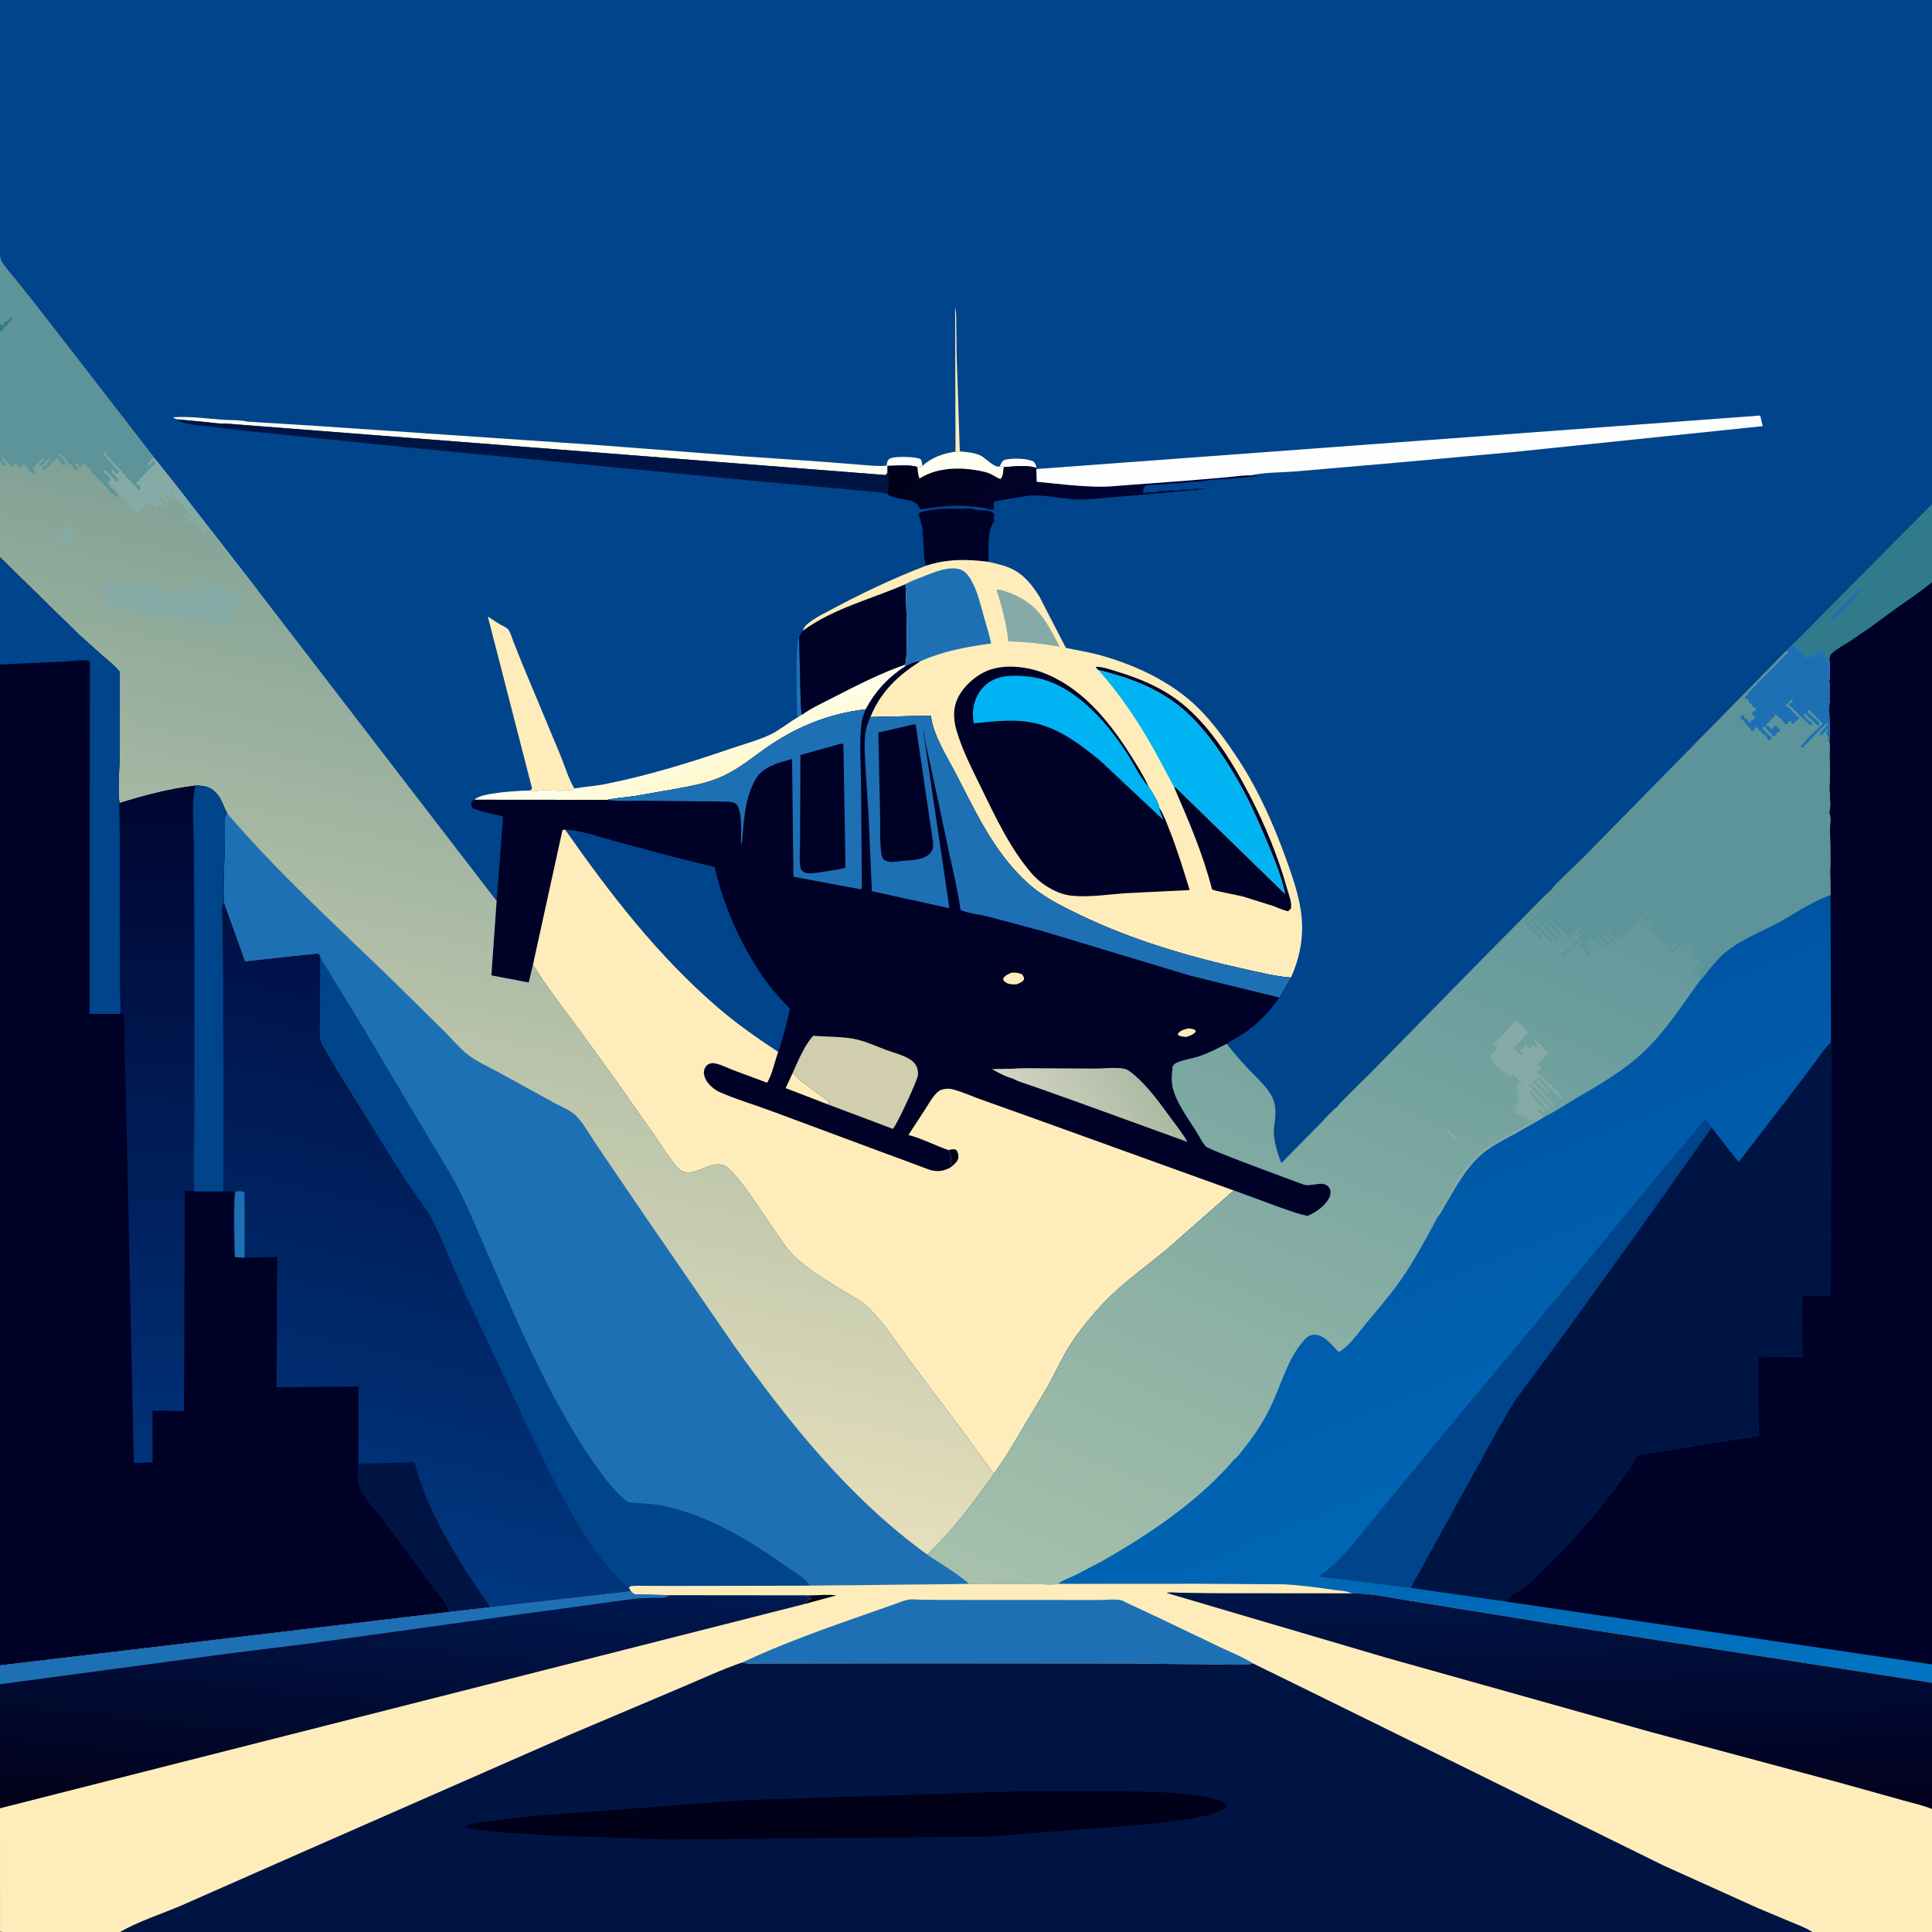<svg version="1.1" xmlns="http://www.w3.org/2000/svg" style="display: block;" viewBox="0 0 2048 2048" width="1024" height="1024">
<rect x="0" y="0" width="2048" height="2048" fill="#808080" stroke="none"/>
<defs>
	<linearGradient id="Gradient1" gradientUnits="userSpaceOnUse" x1="747.643" y1="827.137" x2="729.314" y2="772.473">
		<stop class="stop0" offset="0" stop-opacity="1" stop-color="rgb(255,248,204)"/>
		<stop class="stop1" offset="1" stop-opacity="1" stop-color="rgb(255,255,243)"/>
	</linearGradient>
	<linearGradient id="Gradient2" gradientUnits="userSpaceOnUse" x1="970.303" y1="451.357" x2="1173.94" y2="580.457">
		<stop class="stop0" offset="0" stop-opacity="1" stop-color="rgb(1,0,24)"/>
		<stop class="stop1" offset="1" stop-opacity="1" stop-color="rgb(1,4,53)"/>
	</linearGradient>
	<linearGradient id="Gradient3" gradientUnits="userSpaceOnUse" x1="1216.18" y1="1136.24" x2="1094.16" y2="1205.13">
		<stop class="stop0" offset="0" stop-opacity="1" stop-color="rgb(171,186,162)"/>
		<stop class="stop1" offset="1" stop-opacity="1" stop-color="rgb(212,211,195)"/>
	</linearGradient>
	<linearGradient id="Gradient4" gradientUnits="userSpaceOnUse" x1="619.017" y1="601.054" x2="418.031" y2="1524.22">
		<stop class="stop0" offset="0" stop-opacity="1" stop-color="rgb(128,161,149)"/>
		<stop class="stop1" offset="1" stop-opacity="1" stop-color="rgb(230,223,187)"/>
	</linearGradient>
	<linearGradient id="Gradient5" gradientUnits="userSpaceOnUse" x1="188.852" y1="833.817" x2="129.25" y2="1546.85">
		<stop class="stop0" offset="0" stop-opacity="1" stop-color="rgb(0,5,48)"/>
		<stop class="stop1" offset="1" stop-opacity="1" stop-color="rgb(0,50,121)"/>
	</linearGradient>
	<linearGradient id="Gradient6" gradientUnits="userSpaceOnUse" x1="520.287" y1="1031.68" x2="370.523" y2="1665.69">
		<stop class="stop0" offset="0" stop-opacity="1" stop-color="rgb(0,16,69)"/>
		<stop class="stop1" offset="1" stop-opacity="1" stop-color="rgb(0,56,129)"/>
	</linearGradient>
	<linearGradient id="Gradient7" gradientUnits="userSpaceOnUse" x1="1464.21" y1="1143.74" x2="1769.96" y2="1892.85">
		<stop class="stop0" offset="0" stop-opacity="1" stop-color="rgb(0,85,163)"/>
		<stop class="stop1" offset="1" stop-opacity="1" stop-color="rgb(0,116,194)"/>
	</linearGradient>
	<linearGradient id="Gradient8" gradientUnits="userSpaceOnUse" x1="1589.75" y1="888.72" x2="1211.98" y2="1758.75">
		<stop class="stop0" offset="0" stop-opacity="1" stop-color="rgb(97,151,155)"/>
		<stop class="stop1" offset="1" stop-opacity="1" stop-color="rgb(167,193,171)"/>
	</linearGradient>
	<linearGradient id="Gradient9" gradientUnits="userSpaceOnUse" x1="1656.82" y1="1927.96" x2="1647.01" y2="1674.7">
		<stop class="stop0" offset="0" stop-opacity="1" stop-color="rgb(2,0,29)"/>
		<stop class="stop1" offset="1" stop-opacity="1" stop-color="rgb(0,21,72)"/>
	</linearGradient>
	<linearGradient id="Gradient10" gradientUnits="userSpaceOnUse" x1="407.114" y1="1957.03" x2="439.693" y2="1648.79">
		<stop class="stop0" offset="0" stop-opacity="1" stop-color="rgb(2,0,25)"/>
		<stop class="stop1" offset="1" stop-opacity="1" stop-color="rgb(0,25,82)"/>
	</linearGradient>
</defs>
<path transform="translate(0,0)" fill="rgb(0,68,139)" d="M -0 271.082 L 0 -0 L 2048 0 L 2048 534.232 L 2048 577.251 L 2048 617.223 L 2048 1764.32 L 2048 1783.77 L 2048 1917.63 L 2048 2048 L 1921.15 2048 L 127.183 2048 L 125.966 2048 L 3 2048 L 0.047 2047.45 L 0 1916.84 L 0 1785.35 L -0 1765.37 L 0 704.43 L 0 590.773 L 0 587.276 L 0 488.844 L 0 424.75 L 0 351.75 L 0 343.189 L -0 271.082 z"/>
<path transform="translate(0,0)" fill="rgb(30,112,181)" d="M 844.922 760.839 C 844.893 749.91 842.642 680.724 847.056 675.534 L 848.55 734.5 C 848.902 742.005 848.509 750.232 850.082 757.562 L 844.922 760.839 z"/>
<path transform="translate(0,0)" fill="rgb(254,254,254)" d="M 1060.02 493.689 C 1061.63 490.74 1062.35 487.95 1066 487.204 C 1074.31 485.506 1087.58 485.683 1095.5 489.13 C 1097.82 491.845 1098.19 492.553 1098.67 496.153 C 1090.31 492.524 1073.12 494.512 1064.08 495.212 C 1062.67 494.838 1061.36 494.241 1060.02 493.689 z"/>
<path transform="translate(0,0)" fill="rgb(254,254,254)" d="M 939.879 493.536 C 939.998 492.112 940.126 490.849 940.673 489.511 C 941.787 486.792 942.084 486.448 944.922 485.5 C 950.091 483.774 971.038 483.815 975.793 486.802 C 977.141 487.649 977.477 492.198 977.811 493.84 C 975.821 494.478 974.509 494.973 972.415 495.048 C 964.111 492.097 949.796 493.877 940.812 493.82 L 939.879 493.536 z"/>
<path transform="translate(0,0)" fill="rgb(254,237,187)" d="M 1012.9 478.639 L 1012.47 325.919 C 1014.04 332.236 1013.61 339.03 1013.68 345.508 L 1014.08 376.84 L 1017.42 478.451 L 1012.9 478.639 z"/>
<path transform="translate(0,0)" fill="rgb(0,1,38)" d="M 981.721 599.664 C 979.696 595.546 979.769 590.132 979.5 585.596 L 977.974 561 C 977.614 556.013 974.823 550.278 974.048 545 L 975.183 543.5 C 978.274 542.363 980.853 541.961 984 541.276 C 995.672 538.735 1008.09 539.265 1020.13 539.339 C 1023.64 539.361 1029.25 538.654 1032.5 539.847 C 1039.47 542.404 1047.07 539.019 1053.63 544.325 L 1053.81 553 C 1046.21 561.173 1047.98 584.533 1047.94 595.599 C 1024.91 592.523 1004.06 592.469 981.721 599.664 z"/>
<path transform="translate(0,0)" fill="rgb(254,254,241)" d="M 189.639 444.662 C 187.368 444.216 185.15 444.096 183.5 442.318 C 200.876 441.085 219.582 443.784 237 444.98 C 244.935 445.525 254.501 445.061 262.114 446.91 L 334.931 451.454 L 469.5 460.601 L 635.443 471.909 L 787 483.615 L 873.397 489.595 L 915.345 492.927 C 923.436 493.491 931.812 494.545 939.879 493.536 L 940.812 493.82 L 940.827 500.943 C 940.111 501.759 939.571 502.662 938.981 503.571 L 238.058 448.879 C 232.233 449.347 225.717 448.143 219.879 447.579 L 189.639 444.662 z"/>
<path transform="translate(0,0)" fill="rgb(254,237,187)" d="M 562.108 837.99 L 562.749 837.257 L 564.072 836 L 517.101 653.469 C 521.55 656.469 525.976 659.522 530.64 662.181 C 533.097 663.581 537.532 665.415 539.139 667.772 C 541.366 671.037 542.808 676.446 544.26 680.153 L 553.279 702.912 L 593.052 798.148 C 597.958 809.75 602.037 823.782 608.092 834.583 L 608.791 835.799 C 606.39 837.244 604.695 837.512 601.995 837.784 L 600.752 837.924 C 589.729 839.086 577.114 836.575 566.525 838.791 C 564.907 839.129 563.626 838.488 562.108 837.99 z"/>
<path transform="translate(0,0)" fill="url(#Gradient1)" d="M 959.419 704.456 L 959.909 706.046 C 941.389 718.325 928.201 732.299 917.703 751.889 C 877.445 756.501 841.529 771.541 808.797 795.164 C 792.404 806.995 779.107 817.921 759.984 825.465 C 746.425 830.814 731.775 833.406 717.5 836.053 L 672.939 843.871 C 663.329 845.27 653.119 845.773 643.673 847.891 L 503.137 847.771 L 503.897 846.941 C 511.558 840.121 551.212 838.046 562.108 837.99 C 563.626 838.488 564.907 839.129 566.525 838.791 C 577.114 836.575 589.729 839.086 600.752 837.924 L 601.995 837.784 C 604.695 837.512 606.39 837.244 608.791 835.799 C 619.428 833.909 630.308 833.388 641.022 831.267 C 686.341 822.292 731.139 808.512 774.787 793.526 C 788.54 788.805 803.777 784.845 816.842 778.561 C 826.419 773.956 835.59 766.227 844.922 760.839 L 850.082 757.562 C 860.505 750.234 872.952 744.537 884.265 738.72 C 908.945 726.028 933.156 713.704 959.419 704.456 z"/>
<path transform="translate(0,0)" fill="rgb(48,122,139)" d="M 1900.8 682.684 L 2048 534.232 L 2048 577.251 L 2048 617.223 C 2035.57 627.507 2022.53 636.124 2009.42 645.477 L 1983.16 664.728 L 1961.5 679.531 C 1955.15 683.637 1948.65 686.842 1942.87 691.818 C 1940.36 693.986 1939.89 694.553 1939.56 698 L 1939.45 700.889 L 1939.06 700.852 L 1937.48 701.426 L 1935.51 699.5 L 1937.49 697.5 L 1936.5 695.51 C 1934.4 696.613 1935.56 696.384 1933.01 695.995 L 1932.6 694.5 L 1935.78 691.846 L 1935.85 688.697 C 1933.5 690.722 1932.59 691.887 1929.5 692.51 C 1929.49 690.397 1929.75 690.388 1928.5 688.51 L 1927.75 691.75 L 1925.5 691.51 L 1922.51 694.5 L 1923.75 696.75 L 1921.25 696.505 L 1920.75 694.25 L 1917.5 694 L 1917 696.5 L 1914.5 697 C 1912.57 695.713 1913.27 696.445 1911.97 694.5 C 1910.69 692.575 1911.47 693.444 1910 692 L 1900.8 682.684 z"/>
<path transform="translate(0,0)" fill="rgb(30,112,181)" d="M 1969.49 624.5 L 1971.26 624.494 L 1972.5 626.326 L 1972 627.998 C 1970.44 628.362 1969.93 628.589 1968.51 629.5 L 1968.55 631.5 L 1966.02 633.077 C 1965 635.911 1962.03 638.071 1959.91 640.183 L 1943.51 656.5 C 1941.93 656.12 1941.55 655.186 1940.49 654 C 1942.57 653.298 1941.56 653.785 1943.5 652.49 C 1944.63 649.458 1947.86 647.09 1950.14 644.817 C 1956.38 638.605 1964.83 631.841 1969.49 624.5 z"/>
<path transform="translate(0,0)" fill="url(#Gradient2)" d="M 1017.42 478.451 C 1024.57 479.22 1032.13 479.612 1038.8 482.508 C 1044.56 485.01 1053.83 496.059 1059.58 494.489 L 1060.02 493.689 C 1061.36 494.241 1062.67 494.838 1064.08 495.212 C 1073.12 494.512 1090.31 492.524 1098.67 496.153 L 1098.58 497.195 L 1098.98 510.683 C 1120.86 512.817 1143.53 515.657 1165.5 515.913 C 1176 516.035 1186.86 514.764 1197.35 514.029 L 1253.88 509.826 L 1299.96 505.964 C 1308.22 505.213 1317.37 503.65 1325.6 503.947 C 1327.69 504.064 1331.41 503.754 1333.17 504.776 L 1303.81 507.446 C 1294.95 508.074 1284.41 507.954 1275.85 510.006 C 1271.71 510.999 1267.08 510.217 1262.73 511.017 L 1250.53 512.081 C 1247.61 512.444 1244.81 512.393 1241.88 512.396 C 1240 512.398 1240.85 512.385 1238.98 512.82 C 1234.98 513.75 1230.75 513.397 1226.67 513.895 L 1214.39 514.388 C 1212.97 516.796 1211.81 518.631 1211.54 521.489 L 1213 523 L 1213.97 522.515 C 1217.17 521.235 1221.11 521.858 1224.48 521.816 C 1226.95 521.785 1224.51 521.816 1227.5 521 C 1231.32 519.956 1235.48 521.134 1239.5 520 C 1243.47 518.878 1248.37 521.419 1252 519 C 1255.38 519.016 1258.64 519.009 1262 518.755 L 1263.36 518.784 C 1266.12 518.779 1263.32 518.872 1266.5 518 L 1278.5 518 C 1277.69 518.462 1156.65 529.572 1147.17 529.584 C 1128.98 529.607 1110.67 524.663 1092.62 525.198 C 1089.76 525.282 1055.24 531.091 1054.5 531.613 C 1054 531.965 1053.7 532.538 1053.29 533 L 1053.8 539.5 C 1051.92 540.458 1049.55 540.021 1047.49 539.5 L 1045 538.602 L 1041.99 538.15 C 1027.03 536.006 1009.05 535.177 994 537.51 C 990.996 537.976 988.5 537.681 985.5 538.51 L 976 539.862 C 973.214 537.72 974.272 535.461 970.853 533.291 C 962.482 527.979 947.685 529.726 940.778 523.794 C 941.213 516.135 942.261 508.531 940.827 500.943 L 940.812 493.82 C 949.796 493.877 964.111 492.097 972.415 495.048 C 974.509 494.973 975.821 494.478 977.811 493.84 C 987.785 484.573 999.837 480.768 1012.9 478.639 L 1017.42 478.451 z"/>
<path transform="translate(0,0)" fill="rgb(254,254,241)" d="M 1017.42 478.451 C 1024.57 479.22 1032.13 479.612 1038.8 482.508 C 1044.56 485.01 1053.83 496.059 1059.58 494.489 L 1060.02 493.689 C 1061.36 494.241 1062.67 494.838 1064.08 495.212 C 1062.92 500.313 1064.15 503.604 1060.5 507.741 C 1058.75 507.194 1057.51 506.646 1055.92 505.675 C 1051.82 503.158 1048.29 501.272 1043.5 500.166 C 1020.83 494.927 994.859 494.544 974.698 507.239 C 973.112 503.559 972.964 499.022 972.415 495.048 C 974.509 494.973 975.821 494.478 977.811 493.84 C 987.785 484.573 999.837 480.768 1012.9 478.639 L 1017.42 478.451 z"/>
<path transform="translate(0,0)" fill="rgb(0,20,68)" d="M 189.639 444.662 L 219.879 447.579 C 225.717 448.143 232.233 449.347 238.058 448.879 L 938.981 503.571 C 939.571 502.662 940.111 501.759 940.827 500.943 C 942.261 508.531 941.213 516.135 940.778 523.794 C 936.751 522.091 931.757 521.967 927.438 521.492 L 899.19 518.761 L 804.762 510.256 L 428.753 473.943 L 261.251 456.783 L 219.119 451.856 C 210.482 450.846 196.01 450.127 188.5 445.552 L 189.639 444.662 z"/>
<path transform="translate(0,0)" fill="rgb(0,1,38)" d="M 959.881 619.181 C 960.404 630.218 962.938 699.011 959.419 704.456 C 933.156 713.704 908.945 726.028 884.265 738.72 C 872.952 744.537 860.505 750.234 850.082 757.562 C 848.509 750.232 848.902 742.005 848.55 734.5 L 847.056 675.534 C 848.197 672.979 849.837 670.692 851.364 668.356 C 883.72 644.661 923.754 635.099 959.881 619.181 z"/>
<path transform="translate(0,0)" fill="rgb(254,254,254)" d="M 1098.58 497.195 L 1865.88 440.48 L 1868.61 451.726 L 1604.04 479.19 L 1481.05 490.4 L 1373.71 499.687 C 1358.17 500.967 1340.71 500.534 1325.6 503.947 C 1317.37 503.65 1308.22 505.213 1299.96 505.964 L 1253.88 509.826 L 1197.35 514.029 C 1186.86 514.764 1176 516.035 1165.5 515.913 C 1143.53 515.657 1120.86 512.817 1098.98 510.683 L 1098.58 497.195 z"/>
<path transform="translate(0,0)" fill="rgb(254,237,187)" d="M 981.721 599.664 C 1004.06 592.469 1024.91 592.523 1047.94 595.599 C 1055.65 597.385 1063.63 599.013 1070.9 602.232 C 1085.11 608.526 1093.95 619.775 1101.95 632.656 L 1129.9 686.794 C 1141.78 689.324 1153.69 691.124 1165.42 694.323 C 1201.83 704.256 1240.2 721.935 1267.75 748.188 C 1285.49 765.094 1300.07 785.706 1313.44 806.152 C 1334.55 838.431 1351.12 876.407 1364.06 912.625 C 1370.19 929.769 1376.32 947.427 1378.97 965.5 C 1381.09 979.971 1380.68 993.646 1377.76 1008 C 1375.79 1017.67 1372.47 1027.25 1368.47 1036.26 C 1352.18 1035.1 1335.61 1030.9 1319.7 1027.39 C 1260.1 1014.23 1199.73 996.393 1144.67 969.855 C 1129.56 962.572 1114.04 954.913 1100.42 945.047 C 1085.23 934.037 1071.58 918.683 1060.54 903.576 C 1042.03 878.228 1028.14 848.92 1013.74 821.084 C 1004.12 802.499 989.915 780.823 986.898 760.066 L 986.696 758.62 L 922.522 760.073 C 933.308 733.68 951.378 716.193 975.115 701.229 C 969.524 700.967 964.811 703.627 959.909 706.046 L 959.419 704.456 C 962.938 699.011 960.404 630.218 959.881 619.181 C 923.754 635.099 883.72 644.661 851.364 668.356 L 851.612 666.946 C 854.572 659.527 872.109 651.067 878.904 647.402 C 911.71 629.704 946.89 612.942 981.721 599.664 z"/>
<path transform="translate(0,0)" fill="rgb(134,170,165)" d="M 1056.41 625.5 C 1059.21 624.505 1061.44 625.48 1064.17 626.295 C 1077.22 630.195 1090.39 637.39 1099.65 647.5 C 1109.59 658.347 1116.4 672.784 1123.4 685.585 C 1105.12 682.175 1087.43 680.463 1068.88 679.936 C 1066.88 661.24 1062 643.416 1056.41 625.5 z"/>
<path transform="translate(0,0)" fill="rgb(0,1,38)" d="M 1164.21 710.225 L 1161.37 707.202 C 1164.91 705.355 1181.92 711.222 1186.22 712.566 C 1207.38 719.179 1227.87 727.546 1246.02 740.5 C 1280.12 764.826 1305.24 805.567 1324.32 842.208 C 1340.91 874.059 1355.04 908.435 1364.66 943.015 C 1366.26 948.741 1369.9 957.378 1368.33 963.187 L 1365.5 965.893 C 1360.08 964.971 1354.72 962.189 1349.54 960.351 L 1317.37 950.267 C 1312.89 949.067 1286.32 944.275 1284.79 942.74 C 1275.31 905.472 1259.76 869.318 1244.47 834.146 L 1246.31 834.662 L 1362.23 947.542 C 1358.01 927.882 1350.26 909.552 1342.5 891.077 C 1332.45 867.154 1322.23 843.996 1308.79 821.708 C 1292.64 794.906 1273.56 766.816 1248.69 747.459 C 1223.74 728.03 1194.58 717.737 1164.21 710.225 z"/>
<path transform="translate(0,0)" fill="rgb(30,112,181)" d="M 959.881 619.181 C 965.912 615.715 972.533 613.451 979 610.948 C 990.189 606.617 1005.46 599.914 1017.5 603.51 C 1024.31 605.543 1028.48 612.732 1031.45 618.7 C 1036.94 629.735 1039.74 642.187 1043.04 654 C 1045.64 663.278 1048.79 672.623 1050.64 682.078 C 1024.41 685.713 999.328 690.244 975.115 701.229 C 969.524 700.967 964.811 703.627 959.909 706.046 L 959.419 704.456 C 962.938 699.011 960.404 630.218 959.881 619.181 z"/>
<path transform="translate(0,0)" fill="rgb(0,179,242)" d="M 1164.21 710.225 C 1194.58 717.737 1223.74 728.03 1248.69 747.459 C 1273.56 766.816 1292.64 794.906 1308.79 821.708 C 1322.23 843.996 1332.45 867.154 1342.5 891.077 C 1350.26 909.552 1358.01 927.882 1362.23 947.542 L 1246.31 834.662 L 1244.47 834.146 L 1223.79 795.57 C 1206.82 765.294 1187.44 736.08 1164.21 710.225 z"/>
<path transform="translate(0,0)" fill="rgb(0,1,38)" d="M 1228.72 855.92 C 1233.39 863.065 1236.8 872.522 1239.95 880.449 C 1248.15 901.066 1254.48 922.343 1261.09 943.504 L 1192.1 946.898 C 1174.1 948.241 1153.67 951.393 1135.85 949.456 C 1128.25 948.63 1121.02 945.934 1114.32 942.331 C 1106.28 938.008 1099.3 932.468 1093.33 925.541 C 1070.41 898.935 1054.41 864.403 1039.11 833.016 C 1029.92 814.166 1019.95 794.794 1014.05 774.637 C 1010.26 761.661 1009.97 748.873 1016.94 736.84 C 1024.12 724.458 1038.49 712.64 1052.5 709.035 L 1053.99 708.669 C 1069.33 704.66 1088.87 707.059 1103.69 712.391 C 1145.09 727.293 1174.4 762.641 1197.32 798.708 C 1204.32 809.73 1211.6 821.06 1217.15 832.897 L 1217.63 833.944 C 1220.19 837.512 1229 851.974 1228.72 855.92 z"/>
<path transform="translate(0,0)" fill="rgb(0,179,242)" d="M 1228.72 855.92 C 1229.47 860.409 1231.64 864.951 1233.24 869.214 L 1166.21 806.313 C 1142.35 786.81 1117.2 767.888 1085.51 764.65 C 1068.03 762.865 1049.58 765.037 1032.14 766.784 C 1031.7 762.645 1031.15 758.37 1031.4 754.206 C 1032.06 743.047 1037.15 732.394 1045.78 725.228 C 1057.98 715.091 1075.08 715.694 1090 717.173 C 1134.93 721.624 1170.77 761.983 1193.94 797.305 C 1201.23 808.413 1207.74 822.653 1216.31 832.473 L 1217.63 833.944 C 1220.19 837.512 1229 851.974 1228.72 855.92 z"/>
<path transform="translate(0,0)" fill="rgb(0,1,38)" d="M 959.909 706.046 C 964.811 703.627 969.524 700.967 975.115 701.229 C 951.378 716.193 933.308 733.68 922.522 760.073 L 986.696 758.62 L 986.898 760.066 C 989.915 780.823 1004.12 802.499 1013.74 821.084 C 1028.14 848.92 1042.03 878.228 1060.54 903.576 C 1071.58 918.683 1085.23 934.037 1100.42 945.047 C 1114.04 954.913 1129.56 962.572 1144.67 969.855 C 1199.73 996.393 1260.1 1014.23 1319.7 1027.39 C 1335.61 1030.9 1352.18 1035.1 1368.47 1036.26 L 1356.12 1057.44 C 1345.8 1072.34 1332.68 1086.06 1317.47 1096.03 C 1312 1099.62 1305.64 1102.52 1300.52 1106.5 C 1290.94 1111.22 1281.19 1116.43 1271.04 1119.79 C 1263.66 1122.24 1255.34 1123.2 1248.26 1126.22 C 1245.33 1127.46 1244.88 1127.85 1243.06 1130.5 C 1242.4 1137.65 1241.47 1145.56 1243.12 1152.65 C 1246.78 1168.42 1259.35 1185.44 1267.98 1199.15 C 1271.2 1204.26 1274.25 1210.48 1278.06 1215.04 C 1281.33 1218.95 1368.78 1250.68 1381.88 1255.59 C 1389.96 1258.62 1404.45 1249.68 1409.59 1260.02 C 1410.97 1262.8 1410.68 1266.08 1409.46 1268.85 C 1405.58 1277.72 1394.89 1285.51 1386.1 1288.89 C 1375.76 1287.07 1365.9 1283.07 1355.99 1279.65 L 1307.82 1261.94 L 1236.87 1324.38 C 1219.7 1338.67 1201.38 1351.82 1184.8 1366.79 C 1167.87 1382.08 1153.36 1398.94 1139.99 1417.41 C 1128.28 1433.59 1120.29 1452.21 1110.66 1469.67 L 1067.44 1542.05 L 1053.62 1562.47 L 1024.73 1522.86 L 963.304 1440.71 C 950.198 1423.26 937.408 1403.08 922.054 1387.62 C 913.284 1378.78 901.86 1373.05 891.318 1366.67 C 873.034 1355.6 851.648 1342.71 837.305 1326.7 C 823.207 1310.96 782.339 1240.86 767.26 1235.3 C 752.992 1230.05 739.366 1246.03 725.584 1242.39 C 722.424 1241.55 719.212 1238.95 717.103 1236.5 C 708.652 1226.67 701.626 1214.93 694.272 1204.25 L 657.249 1151.45 L 615.297 1093.22 C 598.114 1070.14 580.135 1047.07 564.947 1022.69 L 560.545 1041.5 L 520.846 1033.98 L 526.44 955.055 L 533.35 865.433 C 522.769 862.66 510.849 860.852 500.838 856.5 C 499.26 853.317 499.428 853.043 500.025 849.5 L 503.137 847.771 L 643.673 847.891 C 653.119 845.773 663.329 845.27 672.939 843.871 L 717.5 836.053 C 731.775 833.406 746.425 830.814 759.984 825.465 C 779.107 817.921 792.404 806.995 808.797 795.164 C 841.529 771.541 877.445 756.501 917.703 751.889 C 928.201 732.299 941.389 718.325 959.909 706.046 z"/>
<path transform="translate(0,0)" fill="rgb(254,237,187)" d="M 1259.56 1090.16 C 1262.6 1090.45 1265.01 1090.45 1267.5 1092.45 L 1267.28 1094.1 C 1264.25 1097.16 1261.35 1097.96 1257.3 1099.21 C 1253.54 1098.72 1251.51 1099.02 1248.33 1096.78 L 1248.71 1095.81 C 1250.75 1092.24 1255.88 1091.05 1259.56 1090.16 z"/>
<path transform="translate(0,0)" fill="rgb(254,237,187)" d="M 1072.4 1031.06 C 1076.55 1030.89 1079.41 1031.07 1083.26 1032.68 C 1085.14 1035.15 1085.41 1035.26 1085.44 1038.33 C 1083.59 1041.3 1080.6 1042.15 1077.52 1043.47 C 1073.14 1043.48 1068.65 1043.67 1065.11 1040.68 C 1063.31 1039.17 1063.74 1039.16 1063.5 1037.01 C 1066.05 1033.48 1068.59 1032.82 1072.4 1031.06 z"/>
<path transform="translate(0,0)" fill="rgb(254,237,187)" d="M 840.293 1137.32 C 842.194 1139.05 843.947 1140.71 845.589 1142.68 C 849.467 1147.34 878.784 1166.75 878.667 1168.16 C 878.535 1169.73 878.604 1169.16 877.984 1170.87 L 832.841 1153.47 L 840.293 1137.32 z"/>
<path transform="translate(0,0)" fill="url(#Gradient3)" d="M 1072.81 1132.88 C 1083.65 1131.95 1094.71 1132.39 1105.6 1132.42 L 1160.05 1132.71 C 1169.67 1132.77 1182.27 1131.07 1191.52 1132.83 C 1195.47 1133.59 1199.33 1136.87 1202.34 1139.43 C 1217.03 1151.92 1229.02 1168.69 1240.38 1184.16 C 1246.71 1192.78 1253.51 1201.24 1258.82 1210.53 L 1135.4 1165.76 L 1091.86 1150.35 C 1086.17 1148.28 1078.9 1146.53 1073.78 1143.35 C 1066.07 1141.4 1058.34 1137.28 1051.52 1133.26 L 1072.81 1132.88 z"/>
<path transform="translate(0,0)" fill="rgb(208,206,173)" d="M 840.293 1137.32 C 845.63 1125.35 853.086 1107.43 862.03 1097.97 C 875.919 1099.12 890.469 1098.62 904.176 1101.02 C 916.245 1103.12 928.18 1108.82 939.652 1113.09 C 948.338 1116.32 963.39 1119.76 969.413 1127.06 C 972.515 1130.82 973.533 1135.4 972.941 1140.2 C 972.248 1145.81 950.909 1191.95 946.532 1196.67 L 877.984 1170.87 C 878.604 1169.16 878.535 1169.73 878.667 1168.16 C 878.784 1166.75 849.467 1147.34 845.589 1142.68 C 843.947 1140.71 842.194 1139.05 840.293 1137.32 z"/>
<path transform="translate(0,0)" fill="rgb(30,112,181)" d="M 643.673 847.891 C 653.119 845.773 663.329 845.27 672.939 843.871 L 717.5 836.053 C 731.775 833.406 746.425 830.814 759.984 825.465 C 779.107 817.921 792.404 806.995 808.797 795.164 C 841.529 771.541 877.445 756.501 917.703 751.889 L 917.187 753.146 C 915.315 757.803 913.686 762.487 913.112 767.5 C 910.854 787.23 912.378 808.171 912.691 827.997 L 913.384 910.478 L 913.522 932.645 C 913.536 935.899 913.986 939.684 913.111 942.838 L 841.073 929.379 L 839.644 804.588 C 825.209 808.607 808.672 812.42 800.762 826.363 C 789.231 846.688 788.4 871.426 786.5 894.16 L 785.482 893.893 C 785.324 881.855 787.25 864.267 781.5 853.453 C 780.5 852.669 779.658 851.625 778.5 851.101 C 774.393 849.243 765.001 849.813 760.212 849.61 L 681.905 848.826 C 669.328 848.781 656.122 849.666 643.673 847.891 z"/>
<path transform="translate(0,0)" fill="rgb(0,1,38)" d="M 890.819 788.5 L 892.818 788.364 L 894.052 789.5 L 896.249 919.892 C 888.431 921.927 880.221 923.006 872.239 924.207 C 866.259 925.107 860.24 926.391 854.195 925.5 C 852.733 924.835 850.925 923.76 849.863 922.5 C 846.452 918.454 848.101 900.5 848.091 894.534 L 848.49 800.319 L 890.819 788.5 z"/>
<path transform="translate(0,0)" fill="rgb(0,68,139)" d="M 598.965 879.256 C 615.384 880.286 632.381 886.299 648.22 890.64 L 715.066 908.67 L 743.468 915.711 C 747.899 916.779 753.821 917.459 757.683 919.688 C 766.179 957.169 783.463 997.381 804.624 1029.38 C 814 1043.56 824.144 1056.07 836.339 1067.86 C 836.614 1068.13 837.089 1068.29 837.167 1068.66 C 837.743 1071.43 827.117 1110.51 824.931 1115.01 C 802.993 1100.71 781.536 1085.59 761.629 1068.55 C 698.049 1014.13 646.681 947.488 598.965 879.256 z"/>
<path transform="translate(0,0)" fill="rgb(30,112,181)" d="M 922.522 760.073 L 986.696 758.62 L 986.898 760.066 C 989.915 780.823 1004.12 802.499 1013.74 821.084 C 1028.14 848.92 1042.03 878.228 1060.54 903.576 C 1071.58 918.683 1085.23 934.037 1100.42 945.047 C 1114.04 954.913 1129.56 962.572 1144.67 969.855 C 1199.73 996.393 1260.1 1014.23 1319.7 1027.39 C 1335.61 1030.9 1352.18 1035.1 1368.47 1036.26 L 1356.12 1057.44 L 1261.84 1034.29 L 1105.42 987.091 L 1046.98 971.5 C 1037.8 969.288 1026.82 968.319 1018.23 964.646 C 1015.4 944.691 1010.66 924.887 1006.34 905.201 L 992.826 841.248 L 980.921 786.5 C 979.909 782.036 980.014 777.884 978.454 773.5 L 1006.38 962.766 L 924.214 944.683 L 920.597 862.376 L 917.659 816.244 C 916.938 804.059 915.935 790.91 917.149 778.745 C 917.797 772.259 920.02 766.048 922.522 760.073 z"/>
<path transform="translate(0,0)" fill="rgb(0,1,38)" d="M 965.918 768.5 C 968.065 767.962 968.501 767.579 970.699 768.217 L 988.87 891.413 C 989.363 896.051 989.542 900.318 986.31 904.094 C 979.172 912.433 965.283 911.631 955.144 912.735 C 948.505 913.549 942.311 915.075 936.5 910.934 C 935.165 908.878 934.454 907.134 934.158 904.719 C 932.504 891.253 933.252 876.531 932.904 862.917 L 931.056 776.532 L 965.918 768.5 z"/>
<path transform="translate(0,0)" fill="rgb(254,237,187)" d="M 564.947 1022.69 L 596.232 880 L 598.965 879.256 C 646.681 947.488 698.049 1014.13 761.629 1068.55 C 781.536 1085.59 802.993 1100.71 824.931 1115.01 C 821.366 1124.99 818.568 1138.88 813.196 1147.74 L 776.373 1134.04 C 770.592 1131.76 764.222 1128.45 758.133 1127.26 C 755.552 1126.75 752.945 1126.89 750.649 1128.31 C 748.281 1129.78 746.963 1132.2 746.348 1134.85 C 745.365 1139.09 747.892 1144.76 750.5 1147.97 C 753.646 1151.85 757.852 1155.4 762.403 1157.43 C 780.267 1165.42 799.844 1171.08 818.211 1177.92 L 931.118 1219.89 L 972.826 1235.31 C 978.843 1237.47 986.287 1241.05 992.67 1241.34 C 998.013 1241.59 1002.26 1240.24 1007.03 1237.97 L 1007.76 1235.16 C 1008.6 1229.83 1008.36 1223.61 1005.48 1219.16 C 991.213 1214.29 977.559 1206.95 962.989 1203.13 L 982.048 1173.8 C 985.634 1168.25 989.267 1161.58 994.312 1157.26 C 996.416 1155.45 998.573 1154.93 1001.22 1154.41 C 1005.23 1153.63 1008.79 1154.3 1012.66 1155.47 C 1021.67 1158.19 1030.47 1162.1 1039.35 1165.28 L 1106.27 1189.24 L 1307.82 1261.94 L 1236.87 1324.38 C 1219.7 1338.67 1201.38 1351.82 1184.8 1366.79 C 1167.87 1382.08 1153.36 1398.94 1139.99 1417.41 C 1128.28 1433.59 1120.29 1452.21 1110.66 1469.67 L 1067.44 1542.05 L 1053.62 1562.47 L 1024.73 1522.86 L 963.304 1440.71 C 950.198 1423.26 937.408 1403.08 922.054 1387.62 C 913.284 1378.78 901.86 1373.05 891.318 1366.67 C 873.034 1355.6 851.648 1342.71 837.305 1326.7 C 823.207 1310.96 782.339 1240.86 767.26 1235.3 C 752.992 1230.05 739.366 1246.03 725.584 1242.39 C 722.424 1241.55 719.212 1238.95 717.103 1236.5 C 708.652 1226.67 701.626 1214.93 694.272 1204.25 L 657.249 1151.45 L 615.297 1093.22 C 598.114 1070.14 580.135 1047.07 564.947 1022.69 z"/>
<path transform="translate(0,0)" fill="rgb(0,0,24)" d="M 1005.48 1219.16 C 1008.4 1218.36 1010.23 1217.95 1013.3 1218.63 C 1015.31 1220.78 1015.88 1223.6 1015.89 1226.5 C 1015.89 1230.59 1012.31 1233.55 1009.41 1236.06 L 1007.03 1237.97 L 1007.76 1235.16 C 1008.6 1229.83 1008.36 1223.61 1005.48 1219.16 z"/>
<path transform="translate(0,0)" fill="url(#Gradient4)" d="M -0 271.082 C 0.174 273.318 0.608 275.459 1.79 277.403 C 5.629 283.721 11.056 289.538 15.717 295.27 L 35.449 320.01 L 79.37 376.509 L 163.321 485.045 L 188.646 516.864 L 272.698 625.046 L 526.44 955.055 L 520.846 1033.98 L 560.545 1041.5 L 564.947 1022.69 C 580.135 1047.07 598.114 1070.14 615.297 1093.22 L 657.249 1151.45 L 694.272 1204.25 C 701.626 1214.93 708.652 1226.67 717.103 1236.5 C 719.212 1238.95 722.424 1241.55 725.584 1242.39 C 739.366 1246.03 752.992 1230.05 767.26 1235.3 C 782.339 1240.86 823.207 1310.96 837.305 1326.7 C 851.648 1342.71 873.034 1355.6 891.318 1366.67 C 901.86 1373.05 913.284 1378.78 922.054 1387.62 C 937.408 1403.08 950.198 1423.26 963.304 1440.71 L 1024.73 1522.86 L 1053.62 1562.47 C 1032.86 1592.14 1009.29 1623.03 983.118 1648.08 C 997.637 1658.12 1014.26 1667.43 1027.45 1679.08 L 858.318 1680.9 L 722.351 1681.16 L 685.519 1681.12 C 679.872 1681.12 673.102 1680.37 667.67 1681.81 L 666.728 1683.04 C 661.682 1680.07 657.34 1674.9 653.246 1670.72 C 633.758 1650.81 619.594 1628.24 605.801 1604.24 C 584.72 1567.55 566.601 1528.63 548.611 1490.36 L 487.491 1359.75 C 477.01 1337.25 468.723 1312.68 456.868 1291 C 448.784 1276.22 437.333 1262.71 428.144 1248.56 L 358.228 1136.41 L 345.931 1115.11 C 344.064 1111.94 341.346 1108.26 340.105 1104.81 C 337.761 1098.3 339.201 1086.22 339.179 1079.27 L 339.246 1013.64 L 337.5 1010.86 L 259.67 1019.3 L 237.273 956.961 C 236.41 935.829 238.058 914.513 238.251 893.379 L 238.442 872.008 C 238.463 870.413 238.229 866.41 238.903 864.977 C 239.388 863.947 240.182 863.092 240.821 862.15 C 236.583 854.853 234.841 846.452 228.717 840.232 C 222.158 833.57 215.796 832.837 207.044 832.837 C 180.097 836.037 152.585 843.277 126.689 851.343 C 124.505 837.219 126.518 820.136 126.618 805.745 L 126.667 711.889 C 121.486 705.58 114.989 700.533 108.835 695.21 L 83.552 672.537 L 0 590.773 L 0 587.276 L 0 488.844 L 0 424.75 L 0 351.75 L 0 343.189 L -0 271.082 z"/>
<path transform="translate(0,0)" fill="rgb(134,170,165)" d="M 93.51 574.5 L 96.01 575.051 L 96.49 577 C 98.263 577.625 99.062 578.32 100.49 579.5 L 98.5 582.49 C 97.139 581.864 96.662 580.86 95.51 580 C 93.923 578.815 93.194 578.072 91.825 576.5 L 93.51 574.5 z"/>
<path transform="translate(0,0)" fill="rgb(134,170,165)" d="M 74.022 566.119 L 73.781 564.64 C 73.156 561.814 71.706 560.077 69.793 558 L 70.166 556.15 C 71.686 556.249 71.938 556.07 73.222 557 L 73.854 558.062 C 75.078 559.877 76.635 561.116 78.295 562.5 L 78.039 565.5 C 76.565 565.889 75.564 566.135 74.022 566.119 z"/>
<path transform="translate(0,0)" fill="rgb(134,170,165)" d="M 63.353 577.983 C 62.557 576.076 62.14 575.22 60.486 573.89 C 59.089 572.766 58.16 571.884 57.029 570.5 L 58.5 568.966 C 61.009 570.047 61.538 572.518 64 574.343 L 65.808 573.393 L 65.5 571.53 C 63.917 569.711 62.548 568.131 61.388 566 L 63.49 564.5 C 64.962 566.736 66.63 568.495 68.5 570.384 L 69.826 569.995 C 69.341 567.131 68.372 564.98 66.44 562.821 L 65.422 561.791 L 66.5 559.773 L 68.5 560.003 L 68.711 560.896 C 69.484 563.654 70.983 564.316 73.218 565.648 L 74.022 566.119 C 74.67 568.66 75.012 569.765 77.017 571.499 L 76.33 574.163 L 74.057 574.849 L 73.995 576.75 L 71.5 579.49 C 69.913 578.965 69.284 578.561 68.51 577 L 68 575.49 L 66.492 576.004 L 66.621 576.812 L 66 578 L 64.061 578.744 L 63.353 577.983 z"/>
<path transform="translate(0,0)" fill="rgb(134,170,165)" d="M 115.646 509.844 L 117.324 509.878 C 118.132 506.294 115.127 506.1 113.5 502.523 L 110.5 501.51 L 110.5 498.397 L 113.5 499.258 L 114.07 501.5 L 117.13 502.857 L 118.086 505.5 C 119.76 506.59 120.886 507.387 122.122 509.003 L 123 510.256 L 124.995 509.993 L 125.859 507.5 C 124.061 506.416 123.245 505.89 122.191 503.989 C 121.106 502.035 120.82 502.197 118.879 501.156 L 118.261 498.257 L 120.49 498.5 L 122.5 502.137 L 124.995 501.849 L 126.207 499.5 C 120.282 494.471 113.838 486.281 109.214 480 L 110.5 479.226 C 114.625 483.649 118.219 489.145 122.693 493.127 C 123.992 494.284 124.952 494.782 125.694 496.464 C 126.62 498.565 127.084 497.234 128.229 498.5 C 129.087 499.447 129.413 500.765 130.005 501.898 L 132 502.276 C 133.908 502.993 132.593 504.53 133.349 505.732 C 133.434 505.868 135.322 506.884 135.5 507.073 C 137.362 509.057 139.518 510.949 140.5 513.49 C 142.307 514.245 142.822 514.371 144.043 516 C 145.352 517.744 145.421 518.044 147.5 519.002 L 149.154 517.5 L 147.814 514.5 L 144.5 513.651 L 144.771 510.876 L 147.5 509.802 L 148.392 507.5 C 149.673 506.599 150.425 506.004 151.312 504.685 C 152.247 503.292 151.785 503.748 152.886 502.717 L 164.054 491.833 C 163.973 490.63 163.768 489.733 163.454 488.58 C 161.36 489.686 160.64 490.602 159.141 492.349 L 158.5 493.105 L 157.005 492.995 L 156.968 491.5 C 158.907 489 160.516 486.648 163.321 485.045 L 188.646 516.864 L 272.698 625.046 C 268.165 622.332 266.972 620.479 263.75 616.495 L 261.51 614 C 260.447 612.59 259.897 611.368 258.614 610.078 C 257.246 608.704 257.806 609.419 256.773 608.044 L 252.005 601.995 L 249.51 599 C 248.447 597.541 247.888 596.374 246.583 595.062 L 245.51 594 C 243.63 591.456 242.501 589.067 240.067 586.872 L 239.005 585.995 C 238.016 583.008 234.371 579.681 232.51 577 C 231.407 575.411 230.038 574.238 229.005 572.75 L 228.51 571.5 C 227.097 569.358 224.291 567.179 223.005 564.995 C 221.976 563.248 221.418 562.129 220 560.5 L 218.49 562 L 219.796 563.99 L 218.316 565.258 L 217.654 565.126 C 216.088 563.7 214.117 562.239 213.184 560.308 L 212.901 559.5 C 211.183 558.415 210.158 557.81 209.117 555.989 C 208.034 554.097 207.511 554.322 205.51 553.5 L 205.5 550.355 L 202.995 550.955 C 202.249 553.002 201.636 553.151 200 554.49 L 197.82 552.5 L 199.005 550.005 C 201.138 549.299 200.865 548.866 201.923 547 L 201 545.595 C 199.103 546.781 198.365 548.246 196.5 549.49 L 194.617 547.5 C 196.458 546.022 198.309 544.934 198.851 542.5 C 197.605 541.527 196.708 541.009 196.103 539.502 C 195.436 537.841 194.511 537.783 193.46 536.47 C 190.31 532.534 185.811 528.515 183.116 524.415 L 182.596 523.5 L 181.005 523.161 L 180.346 525 L 182.49 527.5 L 180.5 529.49 L 178.51 526.5 L 176.219 526.308 L 176.348 529 C 178.548 530.441 177.831 529.444 178.49 532 L 177 533.49 L 175.085 531.995 L 174 530.49 L 172.102 529.995 L 171.658 528.02 L 170.105 527.661 L 169.34 529 C 170.34 529.884 171.583 530.882 172.299 532 C 173.992 534.645 171.848 532.778 174.21 534.668 L 175.332 535.5 C 173.645 537.386 174.63 536.785 172.5 537.49 C 171.499 536.129 171.06 535.227 169.5 534.49 L 166.995 537.995 C 164.202 538.92 160.995 532.475 157.5 531.51 C 157.494 533.441 157.527 533.755 156.5 535.49 L 154.254 535.5 L 152.788 537.995 C 150.215 538.984 148.342 540.742 146.688 542.902 L 145.5 544.49 L 141 540.427 L 139.787 539 L 138.016 536.938 C 136.726 534.574 135.442 532.542 132.852 531.267 C 131.014 530.362 132.284 530.037 131.51 528.5 C 130.933 527.353 128.864 526.106 128.005 524.995 L 124.664 520.904 L 124.005 519.995 C 122.067 519.345 119.914 516.914 119.005 514.995 C 118.005 512.884 117.139 511.675 115.646 509.844 z"/>
<path transform="translate(0,0)" fill="rgb(134,170,165)" d="M 118 617.493 L 120.047 618.057 L 120.61 619.136 C 121.635 620.847 122.755 621.502 124.204 622.79 L 128.5 627.191 L 130.49 625 L 129.995 623.191 L 127.31 622.5 C 126.802 619.467 124.962 619.504 125.5 616.49 L 127.5 616.562 L 128.5 619.273 L 130.975 619.5 L 130.637 621.5 L 132 622.49 L 134.297 621.975 L 135.439 619.803 L 136.51 619.5 L 137.099 620.401 C 138.378 622.184 139.787 622.97 141.687 624 C 142.486 625.622 142.461 626.117 143.991 627.094 C 145.52 628.069 146.027 628.98 146.916 630.5 L 148.644 630.278 L 149.42 628.5 L 146.244 625.5 L 145.5 622.755 L 143.275 621.5 L 143.5 619.49 L 145.5 619.995 L 146.5 622.423 L 149.5 621.877 L 149.832 619.5 L 147.265 616.995 L 148.1 615.762 L 148.781 616.57 C 149.821 617.67 150.62 617.964 152 618.472 L 153.49 617 L 153.5 614.49 C 156.088 613.83 158.075 610.286 159.562 611 C 158.323 614.505 156.24 613.137 157.005 616.995 L 159.524 617.5 C 160.321 620.81 162.091 620.235 163.005 622.995 L 164.5 623.49 L 166.49 621 L 164.495 619.505 L 164.749 617.826 L 167.51 617.5 C 168.788 622.215 173.618 622.312 175.346 626.649 C 177.98 628.109 178.02 630.263 180.419 630.997 C 181.461 630.157 182.18 629.433 183.048 628.412 C 184.104 627.17 184.964 626.711 186.396 626 L 186.155 624 C 184.056 622.906 185.119 623.197 183.005 622.995 L 183.073 621.5 L 185.5 620.51 C 187.708 622.728 189.916 624.775 191.51 627.5 C 194.646 626.072 193.996 624.205 197.5 623.51 C 198.251 625.503 198.133 626.029 199.846 627.325 C 201.47 628.554 202.002 629.534 202.904 631.296 L 204.7 631.152 L 205.582 629.393 L 202.093 626 L 201.5 624.088 C 200.174 623.443 199.526 623.185 198.023 622.995 C 197.81 621.417 198.21 620.062 198.5 618.51 C 200.117 619.36 201.178 619.51 202.057 621.103 C 202.934 622.693 204.105 623.25 205.596 624.169 L 206.013 625.19 C 206.932 627.014 208.12 627.452 209.5 628.813 L 211 630.802 L 213.031 630.538 L 213.756 629.005 L 212.486 628.137 C 210.606 626.668 210.215 625.6 209.272 623.5 L 206.49 622.5 C 205.94 619.98 203.047 616.736 203.5 615.289 L 205.616 615.185 L 206.5 618.119 C 209.965 619.709 209.596 621.723 212.926 622.727 L 214.211 621 C 213.336 619.773 212.488 618.681 211.465 617.571 C 210.534 616.56 209.93 615.685 209.255 614.5 L 207.023 613.616 L 206.719 612.117 L 207.5 611.121 C 211.439 613.577 214.116 617.187 217.7 620 L 220.5 623.072 L 221.995 622.891 L 223.179 621 C 219.462 617.229 213.953 612.609 211.5 608.011 L 213.5 607.098 L 214.002 607.893 C 217.845 613.637 224.045 617.876 228.5 623.244 L 230.5 622.49 L 231.328 620.5 L 227.448 617.5 L 227.5 614.973 L 230.169 615.822 C 231.849 619.177 232.603 617.909 234.51 620 C 234.673 620.179 235.522 622.27 235.658 622.389 C 235.912 622.611 238.322 623.301 238.51 623.5 C 240.075 625.162 237.582 625.46 240.995 626.702 C 242.102 625.024 242.179 625.202 242.33 623 L 244.082 621.88 L 244.995 622.75 L 243 625 C 244.05 626.143 245.004 627.217 245.867 628.516 C 246.798 629.917 246.929 629.609 248.5 630 C 248.513 627.307 248.907 627.504 250.5 625.51 L 252 626 C 252.975 624.709 252.689 625.316 253.175 623.692 L 253.5 622.51 L 255.75 623.25 L 256.49 626.5 C 254.645 627.119 255.238 626.533 254.49 628 L 255 629.51 L 256.49 630.5 L 255.75 635.995 L 255 635.5 C 254.348 637.417 254.77 636.704 253.463 638.339 L 252.5 639.49 L 253.5 639.51 C 254.676 640.686 255.995 641.273 255.995 642.995 C 254.407 643.226 253.937 643.471 252.625 644.521 L 251.5 645.49 C 250.687 643.465 251.063 643.283 249 642.245 L 247.75 643.995 C 246.476 643.995 247.24 644.074 245.5 643.49 C 244.509 642.2 243.977 641.236 242.5 640.49 L 242.49 641.5 C 240.43 642.191 241.291 641.564 240 643.5 L 245.995 649.005 L 246 650.5 L 247.49 651.5 L 248.5 652 L 248.75 653.995 C 246.695 654.51 247.481 654.072 246.245 655 L 245.995 656.75 C 244.309 656.073 245.005 656.485 243.422 655.219 L 242.25 654.25 C 242.781 656.113 242.754 656.647 242.5 658.49 L 240.51 656.5 C 239.793 658.24 238.774 659.136 237.5 660.49 L 235.25 658.495 L 234.386 660 C 233.148 661.993 233.459 661.898 231 662.414 L 229 660.172 L 227.942 661 L 227 662.245 L 223 662.323 L 221.5 660.599 L 219.005 658.995 C 216.949 656.853 216.142 655.358 213.51 653.5 C 213.483 656.227 213.289 655.701 211.5 657.49 L 209.21 657.34 C 209.589 659.588 209.801 658.533 208.5 660.49 L 206.005 659.995 C 205.754 658.887 205.644 658.199 205 657.245 L 201.5 657.49 L 201.306 659 L 200.25 659.75 L 198.005 658.75 L 197.75 657.25 L 194.5 657.49 C 193.201 656.507 192.087 655.689 191.099 654.37 L 190.51 653.5 L 188.75 654.75 C 186.546 654.114 187.461 654.173 185.141 654.336 C 181.899 654.563 183.512 652.501 180.5 651.49 C 180.486 653.596 180.769 652.581 179.5 654.49 L 176.75 651.25 L 175.995 651.995 C 171.798 652.828 173.499 650.672 170 649.49 C 169.323 650.83 169.528 650.212 169.211 651.811 L 168.995 652.995 C 167.108 653.62 167.893 653.438 165.907 653.776 L 164.5 654 L 165.49 655.5 C 163.547 656.472 164.548 656.155 162.5 656.49 L 161.51 655 C 159.927 653.348 155.54 654.129 153.488 654.369 L 152.5 654.49 L 149.51 651.5 L 148.5 652.49 L 146.51 649 C 144.816 648.145 144.432 646.617 143.51 645 L 142.49 645 C 141.408 646.359 140.3 647.348 139 648.49 L 136.005 645.995 L 135 644.49 L 134.245 645 C 133.117 646.319 132.369 647.302 131 648.49 L 128.005 645.995 C 126.31 643.876 127.801 645.043 125.94 643.648 C 124.632 642.668 124.892 642.539 124.51 641 L 123 640.49 L 121.51 639.5 L 121.49 642.5 L 119 644.49 C 117.184 643.129 117.05 643.177 116.51 641 L 117.5 639.51 C 115.492 638.446 114.557 639.907 112.005 637.995 C 111.265 635.759 110.202 635.12 108.51 633.5 L 110.5 632.51 L 111.25 633.75 L 112 632.5 L 109.25 629.75 L 109.5 628 L 111 629.5 C 111.41 627.03 109.17 626.661 108.51 624 C 109.752 622.745 109.397 623.348 110.062 621.692 L 110.5 620.51 L 112.5 622 C 112.51 619.575 112.434 619.589 114 617.755 L 118 617.493 z"/>
<path transform="translate(0,0)" fill="rgb(92,148,154)" d="M -0 271.082 C 0.174 273.318 0.608 275.459 1.79 277.403 C 5.629 283.721 11.056 289.538 15.717 295.27 L 35.449 320.01 L 79.37 376.509 L 163.321 485.045 C 160.516 486.648 158.907 489 156.968 491.5 L 157.005 492.995 L 158.5 493.105 L 159.141 492.349 C 160.64 490.602 161.36 489.686 163.454 488.58 C 163.768 489.733 163.973 490.63 164.054 491.833 L 152.886 502.717 C 151.785 503.748 152.247 503.292 151.312 504.685 C 150.425 506.004 149.673 506.599 148.392 507.5 L 147.5 509.802 L 144.771 510.876 L 144.5 513.651 L 147.814 514.5 L 149.154 517.5 L 147.5 519.002 C 145.421 518.044 145.352 517.744 144.043 516 C 142.822 514.371 142.307 514.245 140.5 513.49 C 139.518 510.949 137.362 509.057 135.5 507.073 C 135.322 506.884 133.434 505.868 133.349 505.732 C 132.593 504.53 133.908 502.993 132 502.276 L 130.005 501.898 C 129.413 500.765 129.087 499.447 128.229 498.5 C 127.084 497.234 126.62 498.565 125.694 496.464 C 124.952 494.782 123.992 494.284 122.693 493.127 C 118.219 489.145 114.625 483.649 110.5 479.226 L 109.214 480 C 113.838 486.281 120.282 494.471 126.207 499.5 L 124.995 501.849 L 122.5 502.137 L 120.49 498.5 L 118.261 498.257 L 118.879 501.156 C 120.82 502.197 121.106 502.035 122.191 503.989 C 123.245 505.89 124.061 506.416 125.859 507.5 L 124.995 509.993 L 123 510.256 L 122.122 509.003 C 120.886 507.387 119.76 506.59 118.086 505.5 L 117.13 502.857 L 114.07 501.5 L 113.5 499.258 L 110.5 498.397 L 110.5 501.51 L 113.5 502.523 C 115.127 506.1 118.132 506.294 117.324 509.878 L 115.646 509.844 C 114.668 511.164 114.659 511.912 114.406 513.5 C 117.522 515.624 117.101 517.626 120.5 519.338 C 121.792 522.42 124.151 522.36 124.976 525.5 L 123.5 527.118 C 120.869 525.734 122.054 524.974 120.51 523.5 C 119.805 522.827 118.482 523.158 117.762 522.5 C 116.078 520.96 117.036 520.188 114.265 518.713 C 113.499 517.151 113.133 516.236 111.679 515.205 C 110.165 514.133 110.065 512.878 108.623 511.787 C 107.098 510.634 106.149 509.272 104.766 508 L 102.745 506.5 C 101.445 504.996 101.559 504.146 99.709 502.929 L 98.5 502.228 C 97.442 499.173 95.262 499.032 94.51 496 C 93.175 495.043 93.783 495.415 92.221 494.584 L 91.068 493.982 L 90.51 491.5 L 88.5 491.49 C 87.593 493.423 86.769 494.047 85 495.209 C 82.926 493.873 83.096 493.919 82.51 491.5 L 80.5 491.49 L 80.185 494 C 81.874 494.835 82.214 495.501 83.284 497 L 81.5 499.414 C 79.283 498.34 76.413 494.807 75.51 492.5 L 72.5 492.021 C 71.649 488.322 69.701 488.116 68.58 484.5 C 64.824 484.482 66.046 481.564 62.5 480.402 L 62.712 483.113 L 65.868 485.005 L 66.085 487.5 L 68.885 489.005 L 69.444 491.5 L 67 493.16 L 65.147 491.949 L 64.657 489.5 C 61.805 488.172 62.566 486.671 60 485.328 L 57.975 487.995 C 56.014 488.653 55.647 489.353 54.382 491 L 52.654 493.314 C 51.058 494.655 50.771 493.955 49.365 496.064 C 48.103 497.956 48.044 497.672 46 498.49 L 44.683 497.5 L 45.5 495.51 C 49.313 492.968 49.264 489.957 53.5 488.51 L 53.51 485.5 L 51.975 485.861 C 51.236 487.621 50.842 487.955 49.244 489.113 C 47.85 490.124 46.987 490.945 45.997 492.376 C 44.494 494.55 45.59 493.83 43 494.457 L 41.664 493 L 42.03 491.005 C 44.164 490.331 45.045 489.149 46.5 487.51 L 46 486.219 C 42.372 486.205 43.348 489.375 39.995 490.912 C 38.958 492.544 38.264 493.506 36.659 494.662 L 35.384 495.5 C 33.765 499.122 36.521 497.282 37.49 501 L 36.5 502.49 L 34.5 502.38 L 32.908 499.5 L 30.222 498.834 L 29.795 495.5 L 27.5 494.755 C 26.915 493.214 26.736 492.668 25.51 491.5 C 24.298 492.295 23.447 492.867 22.572 494.056 C 21.657 495.3 21.464 495.067 20 495.456 L 18.51 494.5 L 18.592 492.25 L 16.5 491.51 C 15.206 492.644 15.486 492.137 14.865 493.557 L 14.5 494.49 L 12.5 495.27 C 10.081 491.993 6.88 489.917 4.537 486.482 L 4.044 485.747 L 2.5 486.032 L 2.354 488 C 4.193 489.453 4.975 490.615 6.336 492.5 L 4 494.465 L 2.005 492.995 C 1.634 491.073 1.959 491.821 0.842 490.086 L 0 488.844 L 0 424.75 L 0 351.75 L 0 343.189 L -0 271.082 z"/>
<path transform="translate(0,0)" fill="rgb(48,122,139)" d="M 0 343.189 L 3 345.177 C 4.976 343.393 4.128 342.815 5.174 341.339 C 5.717 340.574 8.529 340.255 9.259 339.5 C 11.02 337.677 9.459 337.06 12.51 336.5 L 12.651 338.829 C 11.598 339.856 9.616 341.306 8.886 342.5 C 8.746 342.729 8.358 344.522 8.251 344.627 C 8.044 344.828 4.931 346.325 4.774 346.5 C 3.096 348.384 5.024 349.317 1.988 350.624 C 0.295 351.352 0.843 350.918 0 351.75 L 0 343.189 z"/>
<path transform="translate(0,0)" fill="rgb(30,112,181)" d="M 240.821 862.15 C 295.478 926.3 358.687 983.176 418.969 1041.97 L 471.602 1093.84 C 479.409 1101.6 486.977 1110.97 495.57 1117.73 C 504.864 1125.05 517.459 1130.62 527.88 1136.32 L 587.731 1169.18 C 595.298 1173.34 605.698 1177.29 611.524 1183.58 C 619.525 1192.22 626.146 1204.6 632.884 1214.39 L 685.645 1291.93 L 777.196 1424.95 C 835.976 1507.71 900.228 1588.01 983.118 1648.08 C 997.637 1658.12 1014.26 1667.43 1027.45 1679.08 L 858.318 1680.9 L 722.351 1681.16 L 685.519 1681.12 C 679.872 1681.12 673.102 1680.37 667.67 1681.81 L 666.728 1683.04 C 661.682 1680.07 657.34 1674.9 653.246 1670.72 C 633.758 1650.81 619.594 1628.24 605.801 1604.24 C 584.72 1567.55 566.601 1528.63 548.611 1490.36 L 487.491 1359.75 C 477.01 1337.25 468.723 1312.68 456.868 1291 C 448.784 1276.22 437.333 1262.71 428.144 1248.56 L 358.228 1136.41 L 345.931 1115.11 C 344.064 1111.94 341.346 1108.26 340.105 1104.81 C 337.761 1098.3 339.201 1086.22 339.179 1079.27 L 339.246 1013.64 L 337.5 1010.86 L 259.67 1019.3 L 237.273 956.961 C 236.41 935.829 238.058 914.513 238.251 893.379 L 238.442 872.008 C 238.463 870.413 238.229 866.41 238.903 864.977 C 239.388 863.947 240.182 863.092 240.821 862.15 z"/>
<path transform="translate(0,0)" fill="rgb(0,68,139)" d="M 339.246 1013.64 C 340.402 1018.24 343.37 1021.01 345.658 1025.06 L 383.694 1087.27 L 432.237 1168.87 L 479.34 1247.74 C 494.819 1275.57 506.341 1305.04 519.051 1334.17 C 543.612 1390.45 568.107 1447.96 598.57 1501.35 C 609.765 1520.96 621.558 1540.18 634.88 1558.43 C 643.947 1570.86 653.638 1583.05 665.812 1592.58 C 677.2 1593.72 688.747 1593.54 700 1595.69 C 748.995 1605.05 793.876 1632.45 834.15 1660.89 C 840.525 1665.39 851.976 1671.84 856.364 1678.09 L 857.399 1679.67 L 858.318 1680.9 L 722.351 1681.16 L 685.519 1681.12 C 679.872 1681.12 673.102 1680.37 667.67 1681.81 L 666.728 1683.04 C 661.682 1680.07 657.34 1674.9 653.246 1670.72 C 633.758 1650.81 619.594 1628.24 605.801 1604.24 C 584.72 1567.55 566.601 1528.63 548.611 1490.36 L 487.491 1359.75 C 477.01 1337.25 468.723 1312.68 456.868 1291 C 448.784 1276.22 437.333 1262.71 428.144 1248.56 L 358.228 1136.41 L 345.931 1115.11 C 344.064 1111.94 341.346 1108.26 340.105 1104.81 C 337.761 1098.3 339.201 1086.22 339.179 1079.27 L 339.246 1013.64 z"/>
<path transform="translate(0,0)" fill="rgb(0,1,38)" d="M 0 590.773 L 83.552 672.537 L 108.835 695.21 C 114.989 700.533 121.486 705.58 126.667 711.889 L 126.618 805.745 C 126.518 820.136 124.505 837.219 126.689 851.343 C 152.585 843.277 180.097 836.037 207.044 832.837 C 215.796 832.837 222.158 833.57 228.717 840.232 C 234.841 846.452 236.583 854.853 240.821 862.15 C 240.182 863.092 239.388 863.947 238.903 864.977 C 238.229 866.41 238.463 870.413 238.442 872.008 L 238.251 893.379 C 238.058 914.513 236.41 935.829 237.273 956.961 L 259.67 1019.3 L 337.5 1010.86 L 339.246 1013.64 L 339.179 1079.27 C 339.201 1086.22 337.761 1098.3 340.105 1104.81 C 341.346 1108.26 344.064 1111.94 345.931 1115.11 L 358.228 1136.41 L 428.144 1248.56 C 437.333 1262.71 448.784 1276.22 456.868 1291 C 468.723 1312.68 477.01 1337.25 487.491 1359.75 L 548.611 1490.36 C 566.601 1528.63 584.72 1567.55 605.801 1604.24 C 619.594 1628.24 633.758 1650.81 653.246 1670.72 C 657.34 1674.9 661.682 1680.07 666.728 1683.04 L 668.789 1686.85 L 519.57 1703.78 L 474.828 1708.96 L -0 1765.37 L 0 704.43 L 0 590.773 z"/>
<path transform="translate(0,0)" fill="rgb(0,68,139)" d="M 0 590.773 L 83.552 672.537 L 108.835 695.21 C 114.989 700.533 121.486 705.58 126.667 711.889 L 126.618 805.745 C 126.518 820.136 124.505 837.219 126.689 851.343 L 127.167 911.257 L 127.344 1020.2 L 127.563 1060.19 C 127.589 1064.06 128.615 1071.58 126.855 1074.79 L 94.939 1074.77 L 95.234 700.87 C 90.137 698.602 75.033 700.947 69.092 701.224 L 0 704.43 L 0 590.773 z"/>
<path transform="translate(0,0)" fill="url(#Gradient5)" d="M 207.044 832.837 C 215.796 832.837 222.158 833.57 228.717 840.232 C 234.841 846.452 236.583 854.853 240.821 862.15 C 240.182 863.092 239.388 863.947 238.903 864.977 C 238.229 866.41 238.463 870.413 238.442 872.008 L 238.251 893.379 C 238.058 914.513 236.41 935.829 237.273 956.961 C 236.624 958.175 236.383 958.454 236.091 960 C 234.876 966.436 236.147 975.755 236.212 982.415 L 236.657 1039.6 L 236.868 1262.96 L 206.098 1262.93 L 195.865 1261.81 L 195.055 1495.8 L 161.728 1495.16 L 161.863 1550.14 L 141.832 1550.98 L 133.703 1171.46 L 132.227 1116.02 L 131.748 1089.02 C 131.636 1084.61 132.001 1079.48 130.783 1075.26 L 126.855 1074.79 C 128.615 1071.58 127.589 1064.06 127.563 1060.19 L 127.344 1020.2 L 127.167 911.257 L 126.689 851.343 C 152.585 843.277 180.097 836.037 207.044 832.837 z"/>
<path transform="translate(0,0)" fill="rgb(0,68,139)" d="M 207.044 832.837 C 215.796 832.837 222.158 833.57 228.717 840.232 C 234.841 846.452 236.583 854.853 240.821 862.15 C 240.182 863.092 239.388 863.947 238.903 864.977 C 238.229 866.41 238.463 870.413 238.442 872.008 L 238.251 893.379 C 238.058 914.513 236.41 935.829 237.273 956.961 C 236.624 958.175 236.383 958.454 236.091 960 C 234.876 966.436 236.147 975.755 236.212 982.415 L 236.657 1039.6 L 236.868 1262.96 L 206.098 1262.93 C 204.6 1234.2 206.105 1204.51 206.109 1175.7 L 206.031 994.283 L 205.395 892.43 C 205.283 873.64 202.815 851.025 207.044 832.837 z"/>
<path transform="translate(0,0)" fill="url(#Gradient6)" d="M 236.868 1262.96 L 236.657 1039.6 L 236.212 982.415 C 236.147 975.755 234.876 966.436 236.091 960 C 236.383 958.454 236.624 958.175 237.273 956.961 L 259.67 1019.3 L 337.5 1010.86 L 339.246 1013.64 L 339.179 1079.27 C 339.201 1086.22 337.761 1098.3 340.105 1104.81 C 341.346 1108.26 344.064 1111.94 345.931 1115.11 L 358.228 1136.41 L 428.144 1248.56 C 437.333 1262.71 448.784 1276.22 456.868 1291 C 468.723 1312.68 477.01 1337.25 487.491 1359.75 L 548.611 1490.36 C 566.601 1528.63 584.72 1567.55 605.801 1604.24 C 619.594 1628.24 633.758 1650.81 653.246 1670.72 C 657.34 1674.9 661.682 1680.07 666.728 1683.04 L 668.789 1686.85 L 519.57 1703.78 L 474.828 1708.96 C 475.438 1707.13 475.82 1706.49 475.039 1704.59 C 472.378 1698.13 464.534 1689.98 460.273 1684.11 L 433.631 1647.57 L 401.655 1605.59 C 394.771 1596.55 385.081 1586.3 381.177 1575.5 C 378.741 1568.76 379.939 1558.74 380.005 1551.52 L 380.063 1469.81 L 293.179 1470.46 L 293.829 1332.48 L 259.283 1333.14 L 249.141 1332.75 C 246.21 1327.92 248.023 1272.63 248.034 1262.86 L 236.868 1262.96 z"/>
<path transform="translate(0,0)" fill="rgb(30,112,181)" d="M 249.141 1332.75 C 248.915 1322.22 247.164 1267.68 250 1262.83 C 253.124 1262.84 256.583 1262.24 259.183 1264 L 259.283 1333.14 L 249.141 1332.75 z"/>
<path transform="translate(0,0)" fill="rgb(0,20,68)" d="M 380.005 1551.52 L 439.435 1550.15 C 450.228 1592.49 472.709 1631.87 496.042 1668.5 L 519.57 1703.78 L 474.828 1708.96 C 475.438 1707.13 475.82 1706.49 475.039 1704.59 C 472.378 1698.13 464.534 1689.98 460.273 1684.11 L 433.631 1647.57 L 401.655 1605.59 C 394.771 1596.55 385.081 1586.3 381.177 1575.5 C 378.741 1568.76 379.939 1558.74 380.005 1551.52 z"/>
<path transform="translate(0,0)" fill="url(#Gradient7)" d="M 1939.45 700.889 L 1939.56 698 C 1939.89 694.553 1940.36 693.986 1942.87 691.818 C 1948.65 686.842 1955.15 683.637 1961.5 679.531 L 1983.16 664.728 L 2009.42 645.477 C 2022.53 636.124 2035.57 627.507 2048 617.223 L 2048 1764.32 L 2048 1783.77 L 1643.56 1720.96 L 1495.15 1696.93 C 1474.93 1693.92 1453.38 1688.77 1432.97 1689.02 C 1427.45 1686.19 1419.72 1686.12 1413.6 1685.25 C 1396.42 1682.81 1378.66 1680.36 1361.31 1679.44 L 1273.92 1678.83 L 1121.55 1678.92 C 1115.6 1680.44 1105.07 1679.11 1098.67 1679.14 L 1027.45 1679.08 C 1014.26 1667.43 997.637 1658.12 983.118 1648.08 C 1009.29 1623.03 1032.86 1592.14 1053.62 1562.47 L 1067.44 1542.05 L 1110.66 1469.67 C 1120.29 1452.21 1128.28 1433.59 1139.99 1417.41 C 1153.36 1398.94 1167.87 1382.08 1184.8 1366.79 C 1201.38 1351.82 1219.7 1338.67 1236.87 1324.38 L 1307.82 1261.94 L 1355.99 1279.65 C 1365.9 1283.07 1375.76 1287.07 1386.1 1288.89 C 1394.89 1285.51 1405.58 1277.72 1409.46 1268.85 C 1410.68 1266.08 1410.97 1262.8 1409.59 1260.02 C 1404.45 1249.68 1389.96 1258.62 1381.88 1255.59 C 1368.78 1250.68 1281.33 1218.95 1278.06 1215.04 C 1274.25 1210.48 1271.2 1204.26 1267.98 1199.15 C 1259.35 1185.44 1246.78 1168.42 1243.12 1152.65 C 1241.47 1145.56 1242.4 1137.65 1243.06 1130.5 C 1244.88 1127.85 1245.33 1127.46 1248.26 1126.22 C 1255.34 1123.2 1263.66 1122.24 1271.04 1119.79 C 1281.19 1116.43 1290.94 1111.22 1300.52 1106.5 C 1307.91 1116.61 1316.4 1125.86 1325 1134.94 C 1333.93 1144.37 1346.8 1155.18 1350.53 1168.03 C 1352.89 1176.16 1351.99 1185.23 1350.71 1193.48 C 1348.76 1206.13 1353.74 1221.16 1358.31 1232.95 L 1397.96 1192.71 C 1404.34 1186.22 1410.62 1178.58 1417.79 1173.06 C 1418.17 1170.88 1448.46 1141.87 1452.26 1137.98 L 1572.69 1015.11 L 1617.63 969.754 C 1626.77 960.558 1635.7 950.826 1645.44 942.278 C 1647.55 938.457 1651.46 935.297 1654.53 932.198 L 1677.72 909.767 L 1893.79 689.82 L 1900.8 682.684 L 1910 692 C 1911.47 693.444 1910.69 692.575 1911.97 694.5 C 1913.27 696.445 1912.57 695.713 1914.5 697 L 1917 696.5 L 1917.5 694 L 1920.75 694.25 L 1921.25 696.505 L 1923.75 696.75 L 1922.51 694.5 L 1925.5 691.51 L 1927.75 691.75 L 1928.5 688.51 C 1929.75 690.388 1929.49 690.397 1929.5 692.51 C 1932.59 691.887 1933.5 690.722 1935.85 688.697 L 1935.78 691.846 L 1932.6 694.5 L 1933.01 695.995 C 1935.56 696.384 1934.4 696.613 1936.5 695.51 L 1937.49 697.5 L 1935.51 699.5 L 1937.48 701.426 L 1939.06 700.852 L 1939.45 700.889 z"/>
<path transform="translate(0,0)" fill="rgb(0,68,139)" d="M 1495.32 1683.22 L 1397.77 1671.24 C 1423.42 1653.53 1442.52 1626.07 1462.3 1602.3 L 1537.08 1511.71 L 1673.17 1348.33 L 1763.29 1238.85 L 1807.9 1186.14 L 1814.49 1195.35 L 1740.63 1299.46 L 1667.93 1400.39 L 1608.31 1481.3 C 1594.12 1502.15 1582.34 1525.86 1569.9 1547.87 L 1495.32 1683.22 z"/>
<path transform="translate(0,0)" fill="rgb(0,20,68)" d="M 1814.49 1195.35 L 1843.05 1231.87 L 1908.87 1146.25 L 1925.92 1123.44 C 1929.95 1117.84 1934.36 1110.9 1939.56 1106.38 L 1940.95 1105.21 L 1940.72 1373.4 L 1910.05 1372.97 L 1910.67 1438 L 1863.16 1438.71 L 1864 1521.95 L 1736.1 1542.45 C 1709.9 1584.31 1678.12 1621.37 1643.32 1656.31 C 1635.22 1664.44 1627.29 1672.69 1618.41 1680 C 1612.51 1684.87 1599.59 1691.31 1596.22 1697.71 L 1495.32 1683.22 L 1569.9 1547.87 C 1582.34 1525.86 1594.12 1502.15 1608.31 1481.3 L 1667.93 1400.39 L 1740.63 1299.46 L 1814.49 1195.35 z"/>
<path transform="translate(0,0)" fill="rgb(0,1,38)" d="M 1939.45 700.889 L 1939.56 698 C 1939.89 694.553 1940.36 693.986 1942.87 691.818 C 1948.65 686.842 1955.15 683.637 1961.5 679.531 L 1983.16 664.728 L 2009.42 645.477 C 2022.53 636.124 2035.57 627.507 2048 617.223 L 2048 1764.32 L 1596.22 1697.71 C 1599.59 1691.31 1612.51 1684.87 1618.41 1680 C 1627.29 1672.69 1635.22 1664.44 1643.32 1656.31 C 1678.12 1621.37 1709.9 1584.31 1736.1 1542.45 L 1864 1521.95 L 1863.16 1438.71 L 1910.67 1438 L 1910.05 1372.97 L 1940.72 1373.4 L 1940.95 1105.21 L 1940.42 948.615 L 1939.97 923 C 1940.68 908.422 1939.89 893.472 1939.85 878.836 C 1939.83 874.281 1940.93 866.444 1939.45 862.417 L 1938.99 861.5 C 1940.06 858.055 1940.41 851.65 1939.85 848 C 1939.38 844.955 1940.19 842.102 1939.55 839.342 L 1939.18 838 C 1939.05 830.109 1940.53 821.65 1939.65 813.737 C 1939.34 810.912 1939.97 808.395 1939.56 805.668 C 1939.28 803.772 1939.21 804.419 1939.32 802.821 C 1939.75 796.788 1939.69 790.986 1939.13 784.965 C 1940.37 782.544 1939.68 777.815 1939.67 775 C 1939.64 765.756 1938.66 755.575 1939.13 746.5 C 1939.23 744.555 1940.01 744.18 1939.51 742.062 C 1939.01 739.912 1939.07 740.983 1939.29 738.562 C 1939.43 737.061 1939.47 736.259 1939.3 734.688 C 1938.91 731.043 1939.98 727.442 1939.3 723.869 C 1938.91 721.84 1938.93 723.034 1939.23 720.656 C 1940 714.431 1939.24 707.283 1939.45 700.889 z"/>
<path transform="translate(0,0)" fill="url(#Gradient8)" d="M 1893.79 689.82 L 1900.8 682.684 L 1910 692 C 1911.47 693.444 1910.69 692.575 1911.97 694.5 C 1913.27 696.445 1912.57 695.713 1914.5 697 L 1917 696.5 L 1917.5 694 L 1920.75 694.25 L 1921.25 696.505 L 1923.75 696.75 L 1922.51 694.5 L 1925.5 691.51 L 1927.75 691.75 L 1928.5 688.51 C 1929.75 690.388 1929.49 690.397 1929.5 692.51 C 1932.59 691.887 1933.5 690.722 1935.85 688.697 L 1935.78 691.846 L 1932.6 694.5 L 1933.01 695.995 C 1935.56 696.384 1934.4 696.613 1936.5 695.51 L 1937.49 697.5 L 1935.51 699.5 L 1937.48 701.426 L 1939.06 700.852 L 1939.45 700.889 C 1939.24 707.283 1940 714.431 1939.23 720.656 C 1938.93 723.034 1938.91 721.84 1939.3 723.869 C 1939.98 727.442 1938.91 731.043 1939.3 734.688 C 1939.47 736.259 1939.43 737.061 1939.29 738.562 C 1939.07 740.983 1939.01 739.912 1939.51 742.062 C 1940.01 744.18 1939.23 744.555 1939.13 746.5 C 1938.66 755.575 1939.64 765.756 1939.67 775 C 1939.68 777.815 1940.37 782.544 1939.13 784.965 C 1939.69 790.986 1939.75 796.788 1939.32 802.821 C 1939.21 804.419 1939.28 803.772 1939.56 805.668 C 1939.97 808.395 1939.34 810.912 1939.65 813.737 C 1940.53 821.65 1939.05 830.109 1939.18 838 L 1939.55 839.342 C 1940.19 842.102 1939.38 844.955 1939.85 848 C 1940.41 851.65 1940.06 858.055 1938.99 861.5 L 1939.45 862.417 C 1940.93 866.444 1939.83 874.281 1939.85 878.836 C 1939.89 893.472 1940.68 908.422 1939.97 923 L 1940.42 948.615 C 1924.34 954.266 1908.16 964.419 1893.5 973.158 C 1873.24 985.236 1849.57 993.389 1830.84 1007.86 C 1823.71 1013.37 1817.53 1020.72 1811.76 1027.6 C 1810.05 1029.63 1804.64 1037.46 1802.86 1038.18 C 1783.61 1064.73 1765.84 1093.05 1741.75 1115.63 C 1721.6 1134.53 1696.73 1149.05 1673 1162.94 C 1660.69 1170.15 1648.64 1178.22 1635.91 1184.65 L 1606.29 1201.57 C 1592.57 1208.97 1577.81 1216.14 1566.58 1227.18 C 1552.76 1240.78 1542.6 1258.99 1532.87 1275.62 C 1531.88 1277.31 1525.61 1288.78 1524.62 1289 C 1512.37 1311.74 1499.33 1336.22 1484.51 1357.33 C 1472.89 1373.87 1459.6 1389.05 1446.71 1404.59 C 1438.23 1414.81 1430.83 1426.29 1419.19 1433.19 C 1411.8 1426.16 1403.74 1414.33 1392.75 1414.85 C 1387.47 1415.1 1383.95 1418.65 1380.7 1422.53 C 1365.01 1441.26 1357.68 1468.17 1347.45 1490.08 C 1339.92 1506.21 1329.64 1521.81 1318.44 1535.6 C 1316.22 1538.33 1311.83 1544.91 1308.79 1546.47 C 1271.18 1590.88 1218.37 1626.38 1168.12 1654.95 L 1139.79 1669.73 C 1133.84 1672.57 1126.73 1674.83 1121.55 1678.92 C 1115.6 1680.44 1105.07 1679.11 1098.67 1679.14 L 1027.45 1679.08 C 1014.26 1667.43 997.637 1658.12 983.118 1648.08 C 1009.29 1623.03 1032.86 1592.14 1053.62 1562.47 L 1067.44 1542.05 L 1110.66 1469.67 C 1120.29 1452.21 1128.28 1433.59 1139.99 1417.41 C 1153.36 1398.94 1167.87 1382.08 1184.8 1366.79 C 1201.38 1351.82 1219.7 1338.67 1236.87 1324.38 L 1307.82 1261.94 L 1355.99 1279.65 C 1365.9 1283.07 1375.76 1287.07 1386.1 1288.89 C 1394.89 1285.51 1405.58 1277.72 1409.46 1268.85 C 1410.68 1266.08 1410.97 1262.8 1409.59 1260.02 C 1404.45 1249.68 1389.96 1258.62 1381.88 1255.59 C 1368.78 1250.68 1281.33 1218.95 1278.06 1215.04 C 1274.25 1210.48 1271.2 1204.26 1267.98 1199.15 C 1259.35 1185.44 1246.78 1168.42 1243.12 1152.65 C 1241.47 1145.56 1242.4 1137.65 1243.06 1130.5 C 1244.88 1127.85 1245.33 1127.46 1248.26 1126.22 C 1255.34 1123.2 1263.66 1122.24 1271.04 1119.79 C 1281.19 1116.43 1290.94 1111.22 1300.52 1106.5 C 1307.91 1116.61 1316.4 1125.86 1325 1134.94 C 1333.93 1144.37 1346.8 1155.18 1350.53 1168.03 C 1352.89 1176.16 1351.99 1185.23 1350.71 1193.48 C 1348.76 1206.13 1353.74 1221.16 1358.31 1232.95 L 1397.96 1192.71 C 1404.34 1186.22 1410.62 1178.58 1417.79 1173.06 C 1418.17 1170.88 1448.46 1141.87 1452.26 1137.98 L 1572.69 1015.11 L 1617.63 969.754 C 1626.77 960.558 1635.7 950.826 1645.44 942.278 C 1647.55 938.457 1651.46 935.297 1654.53 932.198 L 1677.72 909.767 L 1893.79 689.82 z"/>
<path transform="translate(0,0)" fill="rgb(134,170,165)" d="M 1542.12 1210 L 1541.49 1207.5 C 1539.73 1206.32 1538.54 1205.44 1537.5 1203.58 L 1536.69 1202.06 C 1535.06 1201.24 1534.42 1200.74 1533.16 1199.5 L 1534.09 1197.5 L 1536.5 1197.74 L 1537.21 1200.31 C 1538.33 1200.84 1539.09 1201.34 1539.91 1202.28 C 1541.22 1203.77 1541.89 1204.81 1543.8 1205.64 L 1545 1206.04 C 1543.85 1207.38 1542.99 1208.45 1542.12 1210 z"/>
<path transform="translate(0,0)" fill="rgb(134,170,165)" d="M 1585.4 1103.66 L 1586.97 1102.5 C 1592.89 1098.01 1597.73 1091.61 1603 1086.37 L 1604.36 1085.22 C 1606.11 1083.68 1605.49 1084.45 1606.5 1082.31 C 1610.28 1082.96 1608.69 1085.33 1612.51 1085.5 L 1613.08 1087.98 C 1616.4 1089.88 1616.25 1092.04 1619.69 1094.01 L 1619.5 1096.04 L 1616.5 1096.79 C 1616.17 1097.84 1616.19 1099.08 1615.5 1099.93 C 1614.42 1101.28 1613.12 1100.37 1612.42 1102.43 C 1611.95 1103.8 1612.15 1103.27 1611.5 1104.65 L 1608.81 1105.5 L 1608.41 1106.43 C 1607.43 1108.59 1606.59 1108.88 1604.5 1109.77 L 1604.01 1111.5 C 1605.35 1112.71 1606.08 1113.22 1607.64 1114.01 L 1608.5 1115.99 L 1610.79 1116.18 L 1612.5 1119.09 L 1614.5 1118.49 L 1615.06 1116.5 L 1614.11 1116.08 C 1612.54 1115.3 1613.08 1115.57 1611.64 1114 C 1613.03 1111.57 1615.17 1110.54 1616.5 1108.12 L 1618.5 1107.51 L 1619.5 1110.54 C 1621.44 1111.19 1621 1111.44 1623.06 1110.5 L 1623.5 1107.51 C 1626.87 1108.2 1626.83 1110.66 1629.99 1109.99 L 1630.41 1108 L 1629.53 1107.56 C 1627.65 1106.52 1627.09 1105.45 1626.51 1103.5 L 1627.5 1102.51 C 1630.14 1104.04 1630.2 1105.17 1632.02 1106.91 L 1633.73 1108.01 C 1635.04 1110.88 1637.02 1111.5 1638.5 1114.32 L 1640.62 1115.05 L 1640.76 1116.99 C 1636.24 1120.23 1634.83 1124.94 1629.93 1127.5 L 1630.18 1129.69 L 1632 1129.76 L 1633.12 1130.5 L 1633.35 1133.5 L 1629.5 1134.51 L 1629.5 1137.27 L 1632.67 1138.19 L 1633.7 1141.36 L 1636.55 1142.22 L 1637.01 1143.36 C 1638.94 1147.03 1641.92 1147.95 1644.66 1150.5 C 1645.95 1151.7 1646.11 1152.56 1646.5 1154.12 L 1649.55 1154.5 L 1649.96 1157.5 L 1652.57 1158.17 L 1653.09 1160.83 L 1654.14 1161.46 C 1655.88 1162.69 1656.55 1164.04 1657.63 1165.82 L 1656.23 1166.5 C 1653.58 1163.56 1651.02 1160.48 1648 1157.92 L 1646.06 1157.83 L 1646.07 1156 C 1644.93 1154.44 1644.27 1153.8 1642.5 1153.01 L 1641.94 1151.86 C 1640.76 1149.82 1635.43 1145.25 1633.31 1144 L 1632.5 1141.78 L 1629.5 1141.82 L 1629.28 1143.99 L 1630.25 1144.7 C 1631.73 1145.86 1632.48 1147.11 1633.69 1148.5 L 1635.5 1150.22 C 1637.68 1152.24 1639.86 1154.25 1641.8 1156.5 L 1641 1157.92 C 1638.66 1157.15 1638.08 1155.8 1636.5 1154.03 L 1634.33 1151.95 C 1632.72 1150.37 1631.7 1148.93 1629.5 1148.11 L 1628.9 1146.03 L 1626.5 1145.1 L 1624.87 1146 C 1625.58 1148.01 1625.21 1147.9 1627.06 1149.1 C 1629.72 1150.82 1633.75 1156.18 1636.15 1158.75 L 1637.1 1159.65 C 1638.21 1160.76 1637.71 1160.2 1638.54 1161.57 C 1639.46 1163.09 1640.44 1163.81 1641.75 1165.01 L 1646.5 1169.51 L 1646.15 1171.29 C 1643.04 1170.87 1641.85 1167.67 1639.21 1166.02 C 1637.89 1165.2 1637.87 1164.34 1637 1163.13 L 1634.98 1161 C 1632.16 1158.05 1629.17 1153.44 1625.36 1151.91 L 1624.21 1149.74 L 1622.19 1149.37 L 1621.33 1151.5 L 1624.68 1154.03 L 1625.01 1155.02 C 1626.55 1158.36 1632.77 1163.99 1635.5 1166.82 L 1636.53 1167.53 C 1638.11 1168.64 1638.55 1169.79 1639.61 1171.37 L 1642.6 1175.29 L 1640.5 1175.86 C 1638.34 1173.76 1635.75 1171.73 1634.41 1169 C 1633.21 1166.56 1634.17 1167.65 1632.52 1166.65 C 1631.05 1165.76 1630.46 1164.9 1629.41 1163.57 L 1623.5 1156.75 L 1622.01 1157.01 L 1620.83 1159 L 1632 1171 L 1632.95 1171.75 C 1634.81 1173.26 1636.45 1176.52 1638.19 1178.5 L 1636.5 1179.63 C 1634.82 1178.39 1634.15 1177.83 1633.5 1175.83 L 1631.13 1176.15 L 1630.33 1177.99 L 1631.84 1179.08 C 1633.69 1180.45 1633.64 1181.33 1634.74 1183.16 L 1635.91 1184.65 L 1606.29 1201.57 C 1592.57 1208.97 1577.81 1216.14 1566.58 1227.18 C 1552.76 1240.78 1542.6 1258.99 1532.87 1275.62 C 1531.88 1277.31 1525.61 1288.78 1524.62 1289 L 1524.04 1287.88 C 1525.53 1283.11 1529.13 1276.56 1532.07 1272.52 L 1533.01 1271.25 L 1533.51 1270 L 1538.07 1262.52 L 1539.01 1261.25 L 1539.51 1260 L 1540.5 1258.51 C 1542.03 1256.04 1544.42 1253.65 1545.57 1251.07 C 1546.31 1249.4 1545.65 1250.45 1546.97 1248.63 L 1555.5 1236.51 C 1559.17 1231.25 1566.31 1222.97 1571.82 1219.66 C 1573.89 1218.41 1575.55 1216.79 1577.56 1215.45 L 1579 1214.51 C 1580.11 1213.73 1580.82 1213.06 1582.08 1212.5 L 1586 1210.51 L 1590.01 1208.01 C 1593 1206.68 1595.4 1204.91 1598.28 1203.47 L 1599.25 1203.01 L 1604 1200.51 L 1608.01 1198.01 L 1617.01 1193.01 C 1619.04 1192.2 1620.23 1190.85 1622.25 1190.01 L 1623.5 1189.51 C 1624.47 1188.98 1625.36 1188.31 1626.35 1187.82 L 1627.51 1187.25 L 1625.5 1187.49 L 1624.5 1188.49 C 1623.26 1186.95 1621.97 1185.82 1620.51 1184.5 L 1621.49 1187 L 1620.5 1188 C 1618.84 1186.28 1617.39 1184.63 1615.25 1183.49 L 1614.5 1185.49 C 1612.95 1183.94 1612.94 1183.67 1612.51 1181.5 L 1609.5 1181.49 L 1607.51 1179 L 1609.5 1176.51 L 1608.5 1176.49 L 1605.5 1179.49 L 1605 1177.5 L 1608.75 1173.75 L 1608 1173 C 1606.04 1174.31 1607.04 1173.73 1605.01 1174.75 L 1604.51 1173.5 L 1609.72 1168.54 C 1611.42 1167.15 1610.82 1168.05 1611.51 1166 L 1610.5 1166.49 L 1609.25 1165.99 C 1609.66 1164.01 1611.29 1163.1 1612.75 1161.75 L 1611.5 1161 L 1608.5 1164.49 L 1606.51 1163.5 L 1610.01 1160.01 L 1609.5 1159.49 C 1609.5 1157.64 1609.36 1158.18 1610.01 1156.25 L 1610.5 1155 L 1608.75 1155.75 L 1607.51 1155 L 1608.5 1153.51 C 1607.53 1153.47 1608.12 1153.61 1607 1152.5 L 1609 1150.33 C 1610.26 1149.58 1611.49 1148.55 1612.66 1147.69 L 1612.5 1145.77 L 1609.5 1145.7 L 1608.92 1143.5 L 1608.5 1141.8 L 1605.5 1142.38 C 1605.02 1139.92 1605.36 1141.1 1604.5 1138.84 L 1602.51 1138.67 L 1601.51 1142.16 L 1597.01 1137.99 L 1596.51 1136.5 C 1595.58 1134.95 1594.14 1134.04 1592.5 1133.49 L 1595.49 1137.5 L 1593.5 1138.49 C 1591.95 1132.33 1581.53 1128.72 1581 1122.5 C 1580.77 1119.87 1581.29 1122.04 1580.76 1119.9 L 1580.51 1119 C 1581.69 1117.22 1581.08 1117.7 1582.81 1116.66 L 1584.01 1116.01 C 1584.7 1113.94 1585.35 1113.83 1587 1112.51 L 1587 1111.49 L 1586 1110.5 C 1587.43 1109.07 1587.43 1109.46 1587.75 1107.25 L 1585.5 1109 C 1584.35 1107.9 1583.44 1106.79 1582.51 1105.5 L 1585.4 1103.66 z"/>
<path transform="translate(0,0)" fill="rgb(92,148,154)" d="M 1893.79 689.82 L 1900.8 682.684 L 1910 692 C 1911.47 693.444 1910.69 692.575 1911.97 694.5 C 1913.27 696.445 1912.57 695.713 1914.5 697 L 1917 696.5 L 1917.5 694 L 1920.75 694.25 L 1921.25 696.505 L 1923.75 696.75 L 1922.51 694.5 L 1925.5 691.51 L 1927.75 691.75 L 1928.5 688.51 C 1929.75 690.388 1929.49 690.397 1929.5 692.51 C 1932.59 691.887 1933.5 690.722 1935.85 688.697 L 1935.78 691.846 L 1932.6 694.5 L 1933.01 695.995 C 1935.56 696.384 1934.4 696.613 1936.5 695.51 L 1937.49 697.5 L 1935.51 699.5 L 1937.48 701.426 L 1939.06 700.852 L 1939.45 700.889 C 1939.24 707.283 1940 714.431 1939.23 720.656 C 1938.93 723.034 1938.91 721.84 1939.3 723.869 C 1939.98 727.442 1938.91 731.043 1939.3 734.688 C 1939.47 736.259 1939.43 737.061 1939.29 738.562 C 1939.07 740.983 1939.01 739.912 1939.51 742.062 C 1940.01 744.18 1939.23 744.555 1939.13 746.5 C 1938.66 755.575 1939.64 765.756 1939.67 775 C 1939.68 777.815 1940.37 782.544 1939.13 784.965 C 1939.69 790.986 1939.75 796.788 1939.32 802.821 C 1939.21 804.419 1939.28 803.772 1939.56 805.668 C 1939.97 808.395 1939.34 810.912 1939.65 813.737 C 1940.53 821.65 1939.05 830.109 1939.18 838 L 1939.55 839.342 C 1940.19 842.102 1939.38 844.955 1939.85 848 C 1940.41 851.65 1940.06 858.055 1938.99 861.5 L 1939.45 862.417 C 1940.93 866.444 1939.83 874.281 1939.85 878.836 C 1939.89 893.472 1940.68 908.422 1939.97 923 L 1940.42 948.615 C 1924.34 954.266 1908.16 964.419 1893.5 973.158 C 1873.24 985.236 1849.57 993.389 1830.84 1007.86 C 1823.71 1013.37 1817.53 1020.72 1811.76 1027.6 C 1810.05 1029.63 1804.64 1037.46 1802.86 1038.18 C 1801.92 1036.17 1801.97 1036.1 1799.99 1035.14 C 1799.02 1033.14 1797.77 1031.98 1796.16 1030.5 C 1795.14 1029.56 1795.3 1028.84 1795.05 1027.5 L 1797.5 1027.11 L 1800.5 1031.2 L 1801.99 1030.95 L 1802.46 1029 C 1800.97 1027.53 1799.94 1026.35 1798.97 1024.5 L 1800 1023.19 L 1802.03 1023.5 C 1802.67 1025.46 1803.42 1026.12 1805 1027.41 L 1806.49 1026.5 L 1806.28 1024.5 C 1804.58 1022.61 1802.94 1020.61 1800.76 1019.26 L 1799.5 1018.51 C 1799.28 1016.99 1799.08 1015.96 1798.5 1014.51 L 1796.01 1015 L 1794.5 1018.49 L 1792.53 1018.5 L 1791.86 1016.5 C 1794.27 1014.82 1795.27 1012.54 1797.51 1010.99 C 1799.1 1009.88 1798.78 1009.82 1799.3 1008 L 1798 1006.64 L 1796.12 1008.5 C 1794.65 1009.92 1794.28 1011.02 1792.21 1011 L 1792.5 1008.51 L 1795.33 1006.5 C 1796.98 1002.23 1794.93 1003.68 1793.26 999.5 C 1789.76 999.03 1789.88 1001.66 1786.5 1003 L 1785.99 999.181 L 1784.01 999.172 L 1783.38 1000.26 C 1781.7 1002.88 1772.96 1011.07 1770.11 1011.79 L 1770 1009.5 C 1773 1007.49 1774.85 1003.91 1777.6 1002.36 L 1778.5 1001.99 L 1779.03 998.5 L 1777 998.149 C 1775.03 1000.51 1772.6 1002.5 1770.5 1004.78 L 1768.83 1004.5 L 1768.86 1002.5 C 1770.29 1001.89 1770.88 1001.64 1771.99 1000.5 L 1771.88 998.013 C 1768.92 997.798 1768.99 1000.02 1766 1000.96 L 1764.5 999.143 C 1761.38 996.396 1759 992.622 1755.72 990.048 C 1753.41 988.235 1750.23 985.389 1748.51 983 L 1750.5 980.894 C 1753.21 981.761 1752.99 983.718 1755.74 985.3 L 1757.5 988.249 C 1758.84 989.706 1759.92 989.918 1761.78 989.955 L 1761.66 988.172 C 1760.47 987.08 1759.37 986.062 1758.35 984.796 C 1757.02 983.138 1756.28 982.039 1754.31 981.03 C 1752.1 979.897 1751.48 977.809 1748.76 976.272 L 1748.33 974.028 L 1750.5 973.009 C 1753.1 973.877 1753.19 975.965 1756.06 977.5 C 1756.77 979.191 1757.13 979.78 1758.59 980.953 C 1760.44 982.431 1759.61 981.535 1761 983.306 C 1761.96 984.534 1762.76 985.252 1764 986.177 L 1765.49 984.5 C 1763.41 981.522 1760.59 979.716 1758.33 976.988 L 1756.35 974.701 C 1754.61 973.241 1753.5 973.455 1752.27 971.291 L 1751.7 970.066 L 1750.01 970.174 C 1749.23 971.493 1748.83 972.277 1747.51 973.112 L 1746.5 973.741 C 1744.69 975.473 1744.54 976.267 1742 977.419 L 1740.51 976.5 L 1740.82 974.5 C 1742.5 973.545 1743.43 973.038 1744.49 971.34 C 1745.53 969.656 1746.06 969.622 1747.79 968.667 L 1748.2 966.5 L 1746.5 965.988 C 1739.72 973.25 1730.33 979.906 1724.8 988.092 C 1723.5 990.007 1723.61 989.565 1721.5 990.078 L 1720.55 992.609 L 1718.5 993.51 L 1716.76 991.129 C 1715.45 990.505 1714.72 990.133 1713.26 990.005 C 1713.63 993.789 1715.17 992.509 1716.81 995.5 L 1714.5 996.88 C 1713.23 995.271 1712.32 994.115 1710.64 992.907 C 1707.5 990.643 1705.48 987.593 1702.5 985.275 L 1700.92 986.5 C 1702.11 988.253 1703.43 989.612 1705.01 991 L 1707.83 993.5 C 1709.11 995.046 1708.92 995.735 1710.72 997.108 C 1712.32 998.334 1712.08 998.219 1712.77 1000 L 1711.5 1000.75 L 1709.5 998.823 C 1708.27 997.809 1707.06 997.075 1705.91 995.936 L 1698.5 988.863 L 1697.34 990.066 C 1698.89 993.499 1702.36 996.064 1705.19 998.5 L 1704.5 1000.49 L 1702.5 1000.92 C 1700.76 998.181 1698.18 997.125 1696.48 994.567 C 1695.55 993.166 1695.5 993.333 1694 992.644 L 1692.73 993.5 C 1694.42 997.19 1698.33 1000.15 1701.15 1003 L 1700.99 1004.8 L 1698.5 1004.76 C 1697.68 1003.33 1697.06 1002.5 1695.81 1001.38 L 1694.5 1000.22 C 1693.18 998.825 1692.85 997.855 1691.11 996.798 C 1688.37 995.132 1689.2 993.743 1685.5 992.51 L 1684.75 994 C 1683.67 997.732 1683.53 995.108 1680.92 997.5 L 1681.5 1000.49 L 1683.5 1000.49 C 1684.95 1002.51 1686.44 1003.98 1688.37 1005.55 L 1689.5 1006.45 L 1689.5 1008.49 C 1686.3 1007.95 1685.76 1006.83 1683.5 1004.59 L 1682.03 1005.01 L 1681.74 1007 L 1683.5 1008.17 C 1685.41 1009.74 1685.28 1010.12 1685.5 1012.49 L 1682.5 1012.51 C 1680.72 1008.88 1678.56 1008.4 1676.85 1005 C 1674.36 1004.34 1675.42 1004.99 1673.71 1003 L 1673.98 1001 L 1676.8 999.757 L 1677.46 998 L 1676.5 996.51 L 1674.01 997.149 L 1673.31 999.12 C 1671.23 1000.44 1670.74 1001.51 1669.18 1003.01 C 1667.58 1004.54 1665.14 1007.31 1663.41 1008.43 L 1662.04 1009.3 C 1661.14 1010.26 1660.32 1011.82 1659.34 1012.9 L 1657.23 1012.81 L 1656.68 1010.5 C 1660.01 1008.83 1659.18 1008.45 1661.28 1006.28 C 1661.99 1005.55 1663.22 1005.49 1663.94 1004.77 C 1665.78 1002.91 1668.3 1000.03 1669.69 997.787 C 1671.25 997.053 1671.83 996.792 1672.77 995.298 C 1673.64 993.917 1673.18 994.251 1674.5 993.441 C 1675.51 992.818 1676.18 992.328 1677.04 991.5 L 1675.99 989.244 C 1673.05 989.307 1673.1 991.42 1670.5 992.974 L 1668.79 991.5 L 1668.99 989.995 L 1671.99 988.809 C 1672.61 986.203 1674.15 985.311 1676 983.5 L 1675.5 981.51 C 1672.56 982.981 1670.12 986.007 1667.89 988.418 C 1665.8 990.687 1664.61 992.622 1661.5 993.325 L 1660.64 991.053 C 1659.14 990.321 1658.43 990.016 1657.47 988.596 L 1656.75 987.5 C 1655.48 986.261 1654.6 986.266 1653.33 984.636 C 1651.96 982.883 1650.5 980.868 1648.73 979.5 C 1646.03 977.42 1645.31 976.983 1643.81 973.943 C 1642.49 974.298 1641.67 974.799 1640.51 975.5 L 1641.01 976.995 C 1644.73 977.6 1647.16 981.513 1649.93 984 L 1652.57 986.426 C 1653.84 988.084 1653.57 988.78 1655.43 990.224 L 1656.71 991.127 L 1656.64 993.5 L 1654.5 993.638 L 1653.31 991.5 C 1649.56 989.363 1646.84 984.968 1643.16 982.269 C 1641.78 981.256 1641.16 980.907 1640.36 979.276 L 1639.89 978.071 C 1637.47 977.544 1638.55 977.326 1636.61 978.5 L 1637.21 979.982 C 1638.58 980.899 1639.85 981.713 1640.95 982.948 C 1643.2 985.454 1645.38 988.678 1648.38 990.278 L 1649.5 990.729 L 1650.01 993.5 L 1652.76 995.115 L 1652.51 997.5 L 1650.5 997.771 C 1649.6 995.867 1650.07 996.328 1648.82 995.194 L 1643.04 989.5 C 1641.49 988.401 1640.72 988.326 1639.6 986.686 C 1638.21 984.668 1637.12 983.316 1635 981.998 C 1633.27 980.917 1633.34 980.337 1632.5 978.51 L 1630.5 978.292 L 1627.86 974.427 L 1625.92 975 L 1625.97 977 L 1628.5 978.051 C 1630.32 981.667 1634 982.75 1635.92 985.94 L 1636.34 986.795 C 1637.64 987.433 1638.34 987.74 1639.18 988.967 L 1639.86 990 L 1642 991.873 C 1643.15 993.298 1642.84 993.823 1644.51 995.133 L 1645.71 996 L 1644.99 997.801 L 1642.5 997.838 L 1641.66 995.437 C 1637.82 992.784 1633.57 989.071 1630.56 985.5 C 1628.98 983.621 1626.57 982.181 1625.41 980.341 C 1624.52 978.938 1625 979.298 1623.51 978.368 L 1622.5 977.818 C 1621.57 974.117 1623.9 975.121 1625.5 971.923 C 1627.16 971.072 1627.83 970.641 1628.91 969.032 C 1630.48 966.694 1631.81 967.055 1633.21 964.115 C 1634.49 963.438 1635.3 963.103 1636.1 961.851 C 1637 960.439 1636.36 961.141 1637.82 959.88 C 1639.37 958.537 1638.61 959.327 1639.85 957.952 L 1644.67 952.963 L 1646.99 950.685 C 1655.14 941.789 1664.95 933.905 1672.49 924.5 L 1671.5 923.51 L 1629.99 964.407 L 1618.1 975.863 C 1624.08 980.787 1628.77 987.303 1634.51 992.46 L 1635.16 993 L 1633.99 994.995 L 1632.5 995.191 C 1628.17 990.885 1623.59 986.667 1619.84 981.837 C 1618.62 980.266 1617.52 978.921 1615.98 977.639 L 1614.54 976.474 L 1635.62 954.47 C 1638.13 951.929 1643.34 947.953 1645.02 945.005 C 1645.47 944.206 1645.3 943.187 1645.44 942.278 C 1647.55 938.457 1651.46 935.297 1654.53 932.198 L 1677.72 909.767 L 1893.79 689.82 z"/>
<path transform="translate(0,0)" fill="rgb(30,112,181)" d="M 1893.79 689.82 L 1900.8 682.684 L 1910 692 C 1911.47 693.444 1910.69 692.575 1911.97 694.5 C 1913.27 696.445 1912.57 695.713 1914.5 697 L 1917 696.5 L 1917.5 694 L 1920.75 694.25 L 1921.25 696.505 L 1923.75 696.75 L 1922.51 694.5 L 1925.5 691.51 L 1927.75 691.75 L 1928.5 688.51 C 1929.75 690.388 1929.49 690.397 1929.5 692.51 C 1932.59 691.887 1933.5 690.722 1935.85 688.697 L 1935.78 691.846 L 1932.6 694.5 L 1933.01 695.995 C 1935.56 696.384 1934.4 696.613 1936.5 695.51 L 1937.49 697.5 L 1935.51 699.5 L 1937.48 701.426 L 1939.06 700.852 L 1939.45 700.889 C 1939.24 707.283 1940 714.431 1939.23 720.656 C 1938.93 723.034 1938.91 721.84 1939.3 723.869 C 1939.98 727.442 1938.91 731.043 1939.3 734.688 C 1939.47 736.259 1939.43 737.061 1939.29 738.562 C 1939.07 740.983 1939.01 739.912 1939.51 742.062 C 1940.01 744.18 1939.23 744.555 1939.13 746.5 C 1938.66 755.575 1939.64 765.756 1939.67 775 C 1939.68 777.815 1940.37 782.544 1939.13 784.965 C 1938.43 785.158 1937.49 784.901 1936.77 784.811 C 1938.37 783.124 1937.81 784.076 1938.51 782 L 1936.47 779.156 C 1935.27 777.634 1937.5 775.296 1937.51 772.5 L 1931 779.289 L 1929.13 778.995 C 1928.99 776.108 1933.22 773.468 1934.92 770.979 L 1935.55 770 C 1936.69 768.485 1937.01 768.431 1937.69 766.5 L 1936.35 766.5 L 1926.98 775.79 C 1923.52 779.868 1919.48 783.674 1915.77 787.5 C 1914.5 788.813 1913.58 789.137 1912.54 790.804 C 1911.44 792.576 1912.47 791.765 1910.16 792.65 L 1908.89 791 L 1911 788.751 C 1915.97 782.503 1923.26 775.283 1929.41 770.029 C 1930.82 768.824 1931.45 768.345 1931.94 766.5 C 1930.91 765.687 1929.99 764.912 1929.08 763.952 L 1928.19 763 L 1926.51 761.5 C 1924.24 759.075 1921.38 756.907 1919.51 754.19 L 1918.5 752.676 L 1916.19 752.344 L 1916.13 755.5 L 1918.5 756.345 C 1919.76 758.168 1920.66 759.545 1922.59 760.697 C 1924.59 761.891 1926.5 764.511 1928.72 766.163 L 1928.5 768.363 L 1926.5 768.999 L 1924.7 767.085 L 1922.5 765.196 L 1920.5 762.913 C 1918.79 761.422 1917.46 760.981 1916.18 758.964 C 1915.1 757.267 1914.81 757.401 1913.01 756.546 L 1911.99 757.5 C 1912.9 760.399 1915.98 761.215 1917.5 764.416 C 1919.19 764.85 1919.84 765.236 1921.05 766.5 L 1920.5 768.482 L 1918.19 768.671 L 1916.71 766.5 L 1911.5 762.099 L 1902.5 753.06 C 1900.69 750.839 1899.51 749.67 1897.12 748.066 L 1896.26 747.5 L 1896.72 745.5 L 1900.5 744.51 L 1899.8 742.067 L 1898 742.104 L 1896.89 743.5 C 1895.38 745.202 1893.93 746.628 1892.59 748.5 L 1895.18 749.448 C 1896.7 749.915 1897.67 752.193 1899.76 753.276 C 1900.46 754.678 1900.8 755.428 1902.17 756.302 L 1903.13 756.826 C 1903.96 758.738 1904.22 759.315 1906.17 760.117 L 1907.2 760.5 L 1906.7 762.5 C 1904.96 763.25 1904.41 763.707 1903.17 765.245 C 1901.7 767.068 1901.64 766.802 1899.5 767.49 L 1898.92 764.5 L 1896.15 764.266 L 1895.19 767.5 L 1892.5 767.879 C 1891.74 766.446 1891.37 765.888 1889.96 764.988 C 1888.07 763.791 1889.02 763.153 1887.82 762 C 1885.83 760.082 1885.38 761.267 1883.8 758.161 L 1881.54 757.5 C 1880.84 759.323 1880.54 759.961 1878.96 761.182 C 1876.76 762.886 1875.84 765.172 1873.67 766.83 L 1872.67 767.5 L 1872.4 769.5 L 1874.5 769.782 C 1875.89 771.092 1875.56 770.644 1876.5 771.928 L 1877.05 772.704 L 1879.29 772.5 L 1880.66 769.606 L 1883.5 769.222 L 1883.99 771.5 L 1887.12 773 L 1886.5 775.383 L 1884 776.029 L 1883.08 778 C 1881.61 780.204 1880.97 780.052 1878.5 780.417 L 1878.5 777.652 L 1876.18 776.695 C 1875.88 776.098 1875.37 774.968 1874.94 774.5 C 1873.76 773.244 1873.1 773.483 1871.98 771.76 L 1871.23 770.5 L 1868.5 770.383 C 1868.18 774.997 1873.02 775.828 1875.04 779.5 C 1876.75 780.278 1876.91 780.393 1878.1 782 L 1876.49 784.495 L 1873.51 784.5 L 1874 782.5 C 1872.81 781.549 1872 780.829 1871.15 779.539 C 1869.96 777.75 1869.35 778.728 1868.2 777.624 C 1866.19 775.704 1867.79 775.309 1864.5 774.23 L 1863.81 771.5 L 1861.5 770.813 C 1860.52 771.786 1859.94 772.424 1859.38 773.718 L 1858.99 774.726 L 1856.11 774.783 C 1855.9 772.875 1856.07 773.917 1855.5 771.672 L 1853.5 770.824 L 1852.21 769 L 1849.97 766.5 C 1848.73 764.846 1848.64 764.129 1846.8 762.875 C 1844.97 761.618 1845.38 761.597 1844.85 759.5 L 1846.5 758.2 L 1848.92 759.005 L 1849.39 761.5 L 1852.45 762.5 L 1853.27 765.858 C 1856.53 766.003 1856.13 763.04 1859.61 761.776 L 1860.47 761.5 L 1859.91 759.069 L 1857.5 757.952 L 1857.02 755.5 C 1858.14 754.594 1858.82 754.04 1860.25 753.688 L 1861.26 753.5 L 1860.83 750.157 L 1858.5 749.845 C 1857.57 748.042 1856.81 746.837 1855.22 745.581 C 1853.05 743.859 1854.33 743.433 1853.06 742 C 1852.52 741.385 1850.35 740.417 1849.5 739.946 L 1849.84 737.92 C 1851.12 737.23 1851.95 736.886 1852.72 735.599 C 1853.74 733.871 1852.92 734.931 1854.6 733.094 C 1856.45 731.082 1858.1 728.705 1860.31 727.106 C 1862.31 725.662 1863.95 722.799 1865.92 720.986 C 1872.43 715.002 1879.14 708.721 1885 702.088 L 1887.17 699.5 C 1888.66 698.209 1889.5 698.303 1890.58 696.48 C 1891.42 695.067 1891 695.367 1892.36 694.452 L 1895.39 692.512 L 1893.79 689.82 z"/>
<path transform="translate(0,0)" fill="rgb(254,237,187)" d="M 1121.55 1678.92 L 1273.92 1678.83 L 1361.31 1679.44 C 1378.66 1680.36 1396.42 1682.81 1413.6 1685.25 C 1419.72 1686.12 1427.45 1686.19 1432.97 1689.02 C 1453.38 1688.77 1474.93 1693.92 1495.15 1696.93 L 1643.56 1720.96 L 2048 1783.77 L 2048 1917.63 L 2048 2048 L 1921.15 2048 L 127.183 2048 L 125.966 2048 L 3 2048 L 0.047 2047.45 L 0 1916.84 L 0 1785.35 L -0 1765.37 L 474.828 1708.96 L 519.57 1703.78 L 668.789 1686.85 L 666.728 1683.04 L 667.67 1681.81 C 673.102 1680.37 679.872 1681.12 685.519 1681.12 L 722.351 1681.16 L 858.318 1680.9 L 1027.45 1679.08 L 1098.67 1679.14 C 1105.07 1679.11 1115.6 1680.44 1121.55 1678.92 z"/>
<path transform="translate(0,0)" fill="rgb(0,0,24)" d="M 860.448 1691.13 C 868.902 1691 878.306 1690.02 886.646 1691.17 L 853.108 1700.28 L 853.03 1699.82 L 852.835 1698.88 L 855 1697.51 C 856.157 1696.68 856.61 1696.08 858.034 1695.73 C 859.678 1695.32 858.56 1695.8 860.5 1694.51 C 858.54 1693.61 856.65 1693.31 854.552 1692.88 C 856.362 1691.95 858.472 1691.62 860.448 1691.13 z"/>
<path transform="translate(0,0)" fill="rgb(30,112,181)" d="M 786.75 1762.29 C 831.369 1741.39 877.589 1725.23 924 1708.96 L 949.867 1699.91 C 954.084 1698.45 958.75 1696.39 963.145 1695.67 C 967.312 1694.97 972.378 1695.66 976.65 1695.78 L 1001.68 1695.98 L 1108.4 1696.04 L 1165.68 1696.06 C 1172.53 1696.06 1182.8 1694.68 1189.23 1696.52 C 1190.69 1696.94 1192.06 1697.88 1193.39 1698.59 L 1231.34 1716.33 L 1292.34 1745.57 C 1304.05 1751.19 1317.43 1756.41 1328.32 1763.33 C 1323.28 1764.63 1317.68 1764.56 1312.5 1764.64 L 1197.18 1763.35 L 977.594 1763.17 L 848.019 1763.34 L 809.595 1763.41 C 802.199 1763.42 793.892 1764.33 786.75 1762.29 z"/>
<path transform="translate(0,0)" fill="url(#Gradient9)" d="M 2048 1917.63 C 2038.57 1913.7 2027.62 1911.44 2017.78 1908.59 L 1949.69 1889.61 L 1750.42 1836.13 L 1469 1757.09 L 1309.8 1710.19 L 1236.61 1688.56 C 1240.11 1687.45 1245.89 1688.3 1249.68 1688.34 L 1286.5 1688.88 L 1432.97 1689.02 C 1453.38 1688.77 1474.93 1693.92 1495.15 1696.93 L 1643.56 1720.96 L 2048 1783.77 L 2048 1917.63 z"/>
<path transform="translate(0,0)" fill="url(#Gradient10)" d="M 668.789 1686.85 C 669.654 1687.55 671.561 1689.55 672.5 1689.87 C 674.527 1690.54 679.145 1690.13 681.482 1690.21 L 709.937 1690.98 L 860.448 1691.13 C 858.472 1691.62 856.362 1691.95 854.552 1692.88 C 856.65 1693.31 858.54 1693.61 860.5 1694.51 C 858.56 1695.8 859.678 1695.32 858.034 1695.73 C 856.61 1696.08 856.157 1696.68 855 1697.51 L 852.835 1698.88 L 853.03 1699.82 L 853.108 1700.28 L 0 1916.84 L 0 1785.35 L -0 1765.37 L 474.828 1708.96 L 519.57 1703.78 L 668.789 1686.85 z"/>
<path transform="translate(0,0)" fill="rgb(30,112,181)" d="M 668.789 1686.85 C 669.654 1687.55 671.561 1689.55 672.5 1689.87 C 674.527 1690.54 679.145 1690.13 681.482 1690.21 L 709.937 1690.98 C 708.392 1692.07 706.863 1692.86 705 1693.29 C 701.403 1694.13 696.706 1693.65 693 1693.72 C 685.74 1693.87 678.407 1694.04 671.197 1694.92 L 552.219 1711.11 L 329 1742.04 L 246.058 1752.32 L 0 1785.35 L -0 1765.37 L 474.828 1708.96 L 519.57 1703.78 L 668.789 1686.85 z"/>
<path transform="translate(0,0)" fill="rgb(0,20,68)" d="M 127.183 2048 C 147.336 2036.39 171.352 2028.91 192.786 2019.67 L 321.441 1962.93 L 603.139 1839.24 L 723.332 1788.31 C 744.228 1779.6 765.32 1769.56 786.75 1762.29 C 793.892 1764.33 802.199 1763.42 809.595 1763.41 L 848.019 1763.34 L 977.594 1763.17 L 1197.18 1763.35 L 1312.5 1764.64 C 1317.68 1764.56 1323.28 1764.63 1328.32 1763.33 L 1374.4 1785.93 L 1474.3 1835.06 L 1763.14 1977.39 L 1863.14 2022.52 L 1898.96 2037.56 C 1906.39 2040.69 1914.39 2043.55 1921.15 2048 L 127.183 2048 z"/>
<path transform="translate(0,0)" fill="rgb(0,0,24)" d="M 1089.78 1898.5 L 1179.64 1898.69 C 1215.2 1899.25 1253.2 1898.68 1288 1907.01 C 1293.01 1908.21 1297.84 1909.38 1300.64 1914 C 1299.99 1915.18 1299.94 1915.46 1298.79 1916.5 C 1287.87 1926.37 1236.3 1931.57 1219.65 1933.5 L 1044.35 1947.03 L 708.75 1949.89 L 589.84 1945.97 L 535.569 1942.66 C 521.064 1941.49 506.758 1940.39 492.698 1936.38 C 499.978 1932.69 509.864 1932.07 517.905 1930.81 C 553.329 1925.26 589.271 1923.18 624.998 1920.48 L 790.083 1908.14 L 1089.78 1898.5 z"/>
</svg>